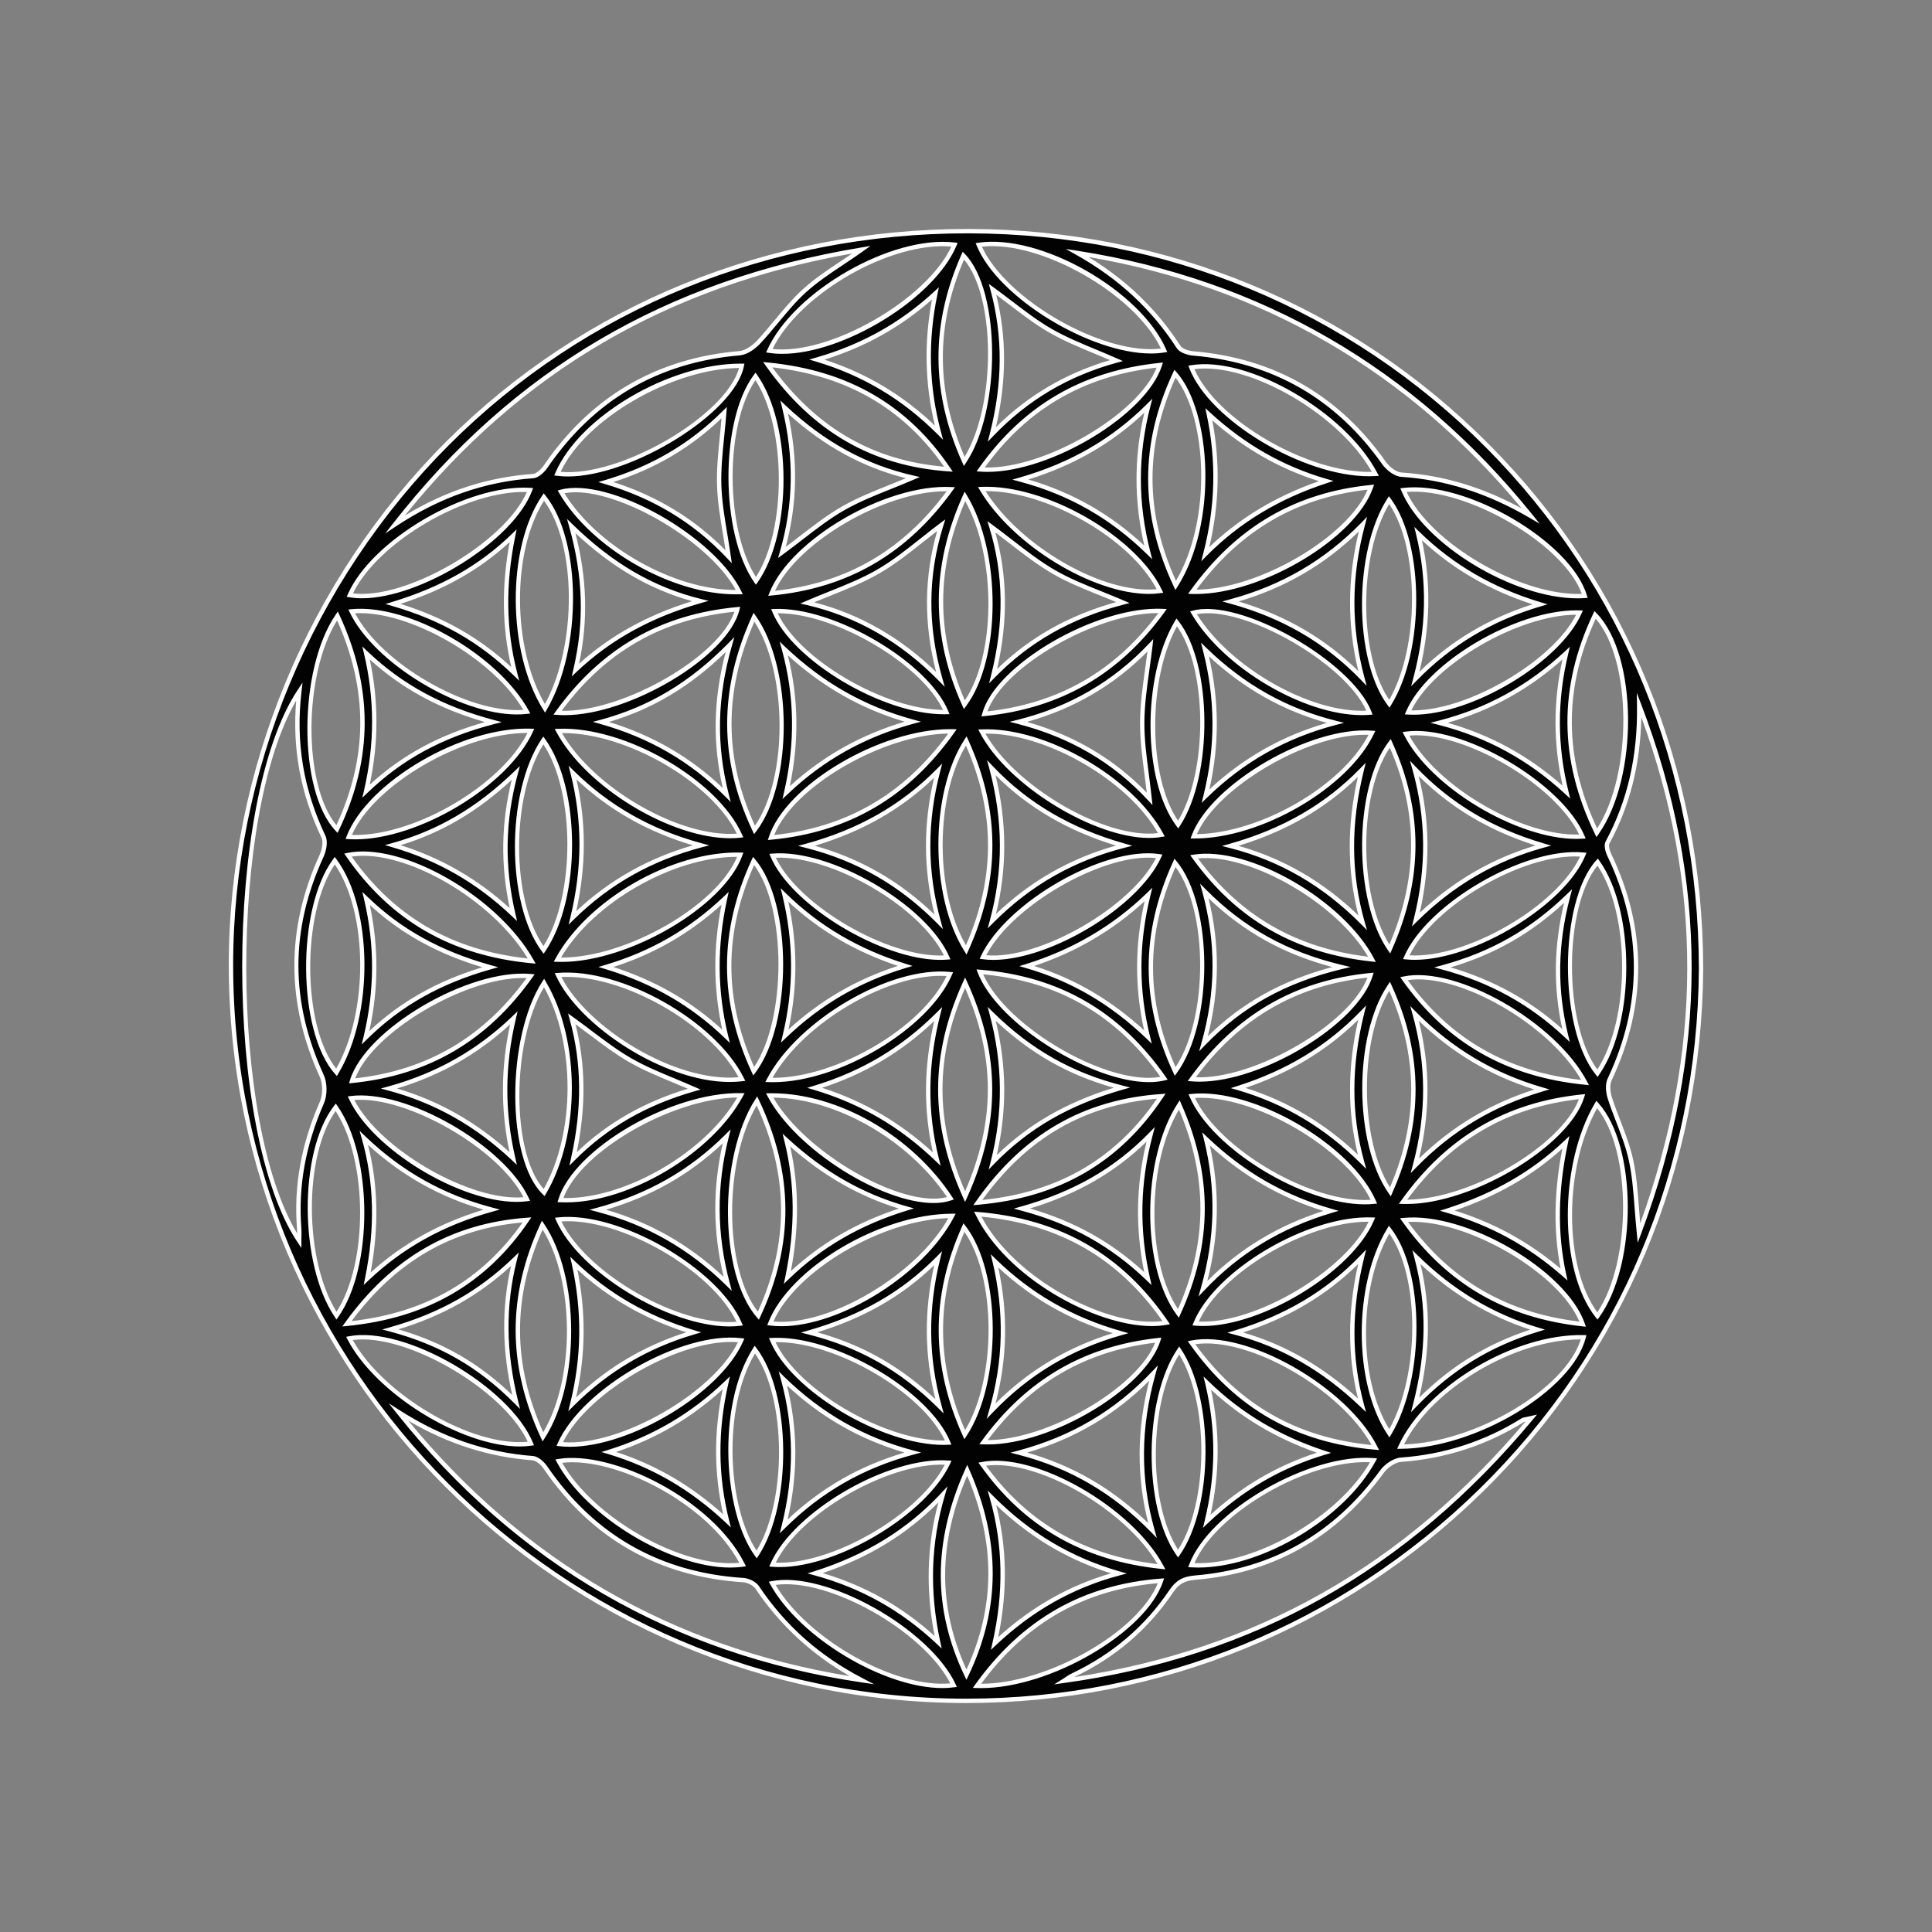 <?xml version="1.0" encoding="utf-8"?>
<!-- Generator: Adobe Illustrator 27.0.0, SVG Export Plug-In . SVG Version: 6.00 Build 0)  -->
<svg version="1.1" id="Capa_1" xmlns="http://www.w3.org/2000/svg" xmlns:xlink="http://www.w3.org/1999/xlink" x="0px" y="0px"
	 viewBox="0 0 1080 1080" style="enable-background:new 0 0 1080 1080;" xml:space="preserve">
<rect x="0" y="0" width="1080" height="1080" fill="#808080" stroke="none"/>
<style type="text/css">
	.st0{fill:#020203;}
	.st1{fill:#FFFFFF;}
</style>
<g>
	<path class="st0" d="M950.89,541.61c-1.57,232.14-189.8,409.43-411.28,409.17c-226.82-0.27-410.33-184.38-410.5-411.02
		c-0.16-214.46,169.63-411.08,412.87-410.54C768.79,129.72,950.62,311.04,950.89,541.61z M167.25,693.61c0-2.8,0.14-4.88-0.02-6.95
		c-1.89-24.56,2.82-47.81,12.7-70.33c1.85-4.23,1.83-10.74-0.09-14.93c-18.8-41.08-18.9-81.89-0.09-122.94
		c1.44-3.14,2.4-7.9,1.07-10.7c-12.12-25.49-16.91-52.14-13.5-81.26C126.28,448.52,126.38,632.37,167.25,693.61z M220.88,293.1
		c23.48-15.53,48.93-24.93,77.1-26.96c2.5-0.18,5.45-3,7.07-5.36c26.15-38.23,62.09-59.38,108.35-63.31
		c3.74-0.32,7.92-3.29,10.65-6.2c8.75-9.33,16.14-20.07,25.54-28.64c9.09-8.29,20.01-14.57,32.01-23.07
		C373.34,157.52,287.15,208.34,220.88,293.1z M855.94,792.78c-3.13,0.73-4.09,0.72-4.78,1.15c-20.84,13.02-43.44,20.32-68.02,22.07
		c-3.73,0.27-8.3,3.48-10.62,6.68c-25.93,35.66-60.65,55.63-104.56,59.25c-6.06,0.5-9.81,2.52-13.22,7.59
		c-13.91,20.72-32.41,36.29-54.99,47c-1.75,0.83-3.32,2.03-4.97,3.06C700.41,924.94,786.55,876.03,855.94,792.78z M222.84,789.42
		c66.72,83.75,152.76,134.15,258.82,149.81c-23.87-12.43-43.4-29.49-58.4-51.87c-1.45-2.17-5.04-3.9-7.76-4.07
		c-47.1-3.03-83.89-23.89-110.56-62.84c-1.62-2.36-4.6-5.13-7.13-5.33C270.63,813.04,245.93,804.14,222.84,789.42z M855.59,288.37
		C789.97,207.05,705.73,157.6,602.22,141.4c23.17,13.02,42.18,30.23,56.62,52.59c1.37,2.12,5.32,3.35,8.18,3.59
		c45.14,3.81,80.55,24.25,106.65,61.26c2.14,3.04,6.32,6.31,9.74,6.53C809.38,267.03,833.05,275.23,855.59,288.37z M916.3,394.17
		c0.42,27.14-4.74,52.8-17.67,76.79c-0.91,1.7,0,4.94,1,7.02c20.05,41.82,19.93,83.54,0.17,125.46c-1.35,2.85-0.91,7.2,0.11,10.4
		c3.71,11.58,9.21,22.71,11.78,34.5c2.74,12.58,2.94,25.71,4.49,41.02C953.56,589.43,953.65,491.87,916.3,394.17z M650.76,195.82
		c-14.1-32.36-69.63-63.94-103.64-58.94C559.95,168,618.28,201.17,650.76,195.82z M892.63,465.55
		c22.08-31.36,21.3-99.07-0.96-121.85C872.46,384.33,872.66,424.3,892.63,465.55z M533.58,136.79
		c-35.12-4.22-88.9,26.8-103.54,59.27C462.73,201.13,520.35,168.49,533.58,136.79z M782.91,808.68
		c41.7-0.2,95.06-32.35,102.33-61.14C847.17,746.72,798.1,775.78,782.91,808.68z M311.6,264.77c34.11,4.56,97.55-32.56,103.06-60.3
		C375.38,204.16,324.88,233.71,311.6,264.77z M546.55,678.71c18.79,38.27,75.8,66.09,105.38,60.67
		C626.7,702.4,592.08,682.51,546.55,678.71z M892.97,735.65c21.11-29.21,20.62-95.11-0.39-118.25
		C872.51,651.44,872.49,709.92,892.97,735.65z M768.83,264.91c-17.66-33.79-71.77-64.79-102.85-59.54
		C677.57,235.33,731.97,267.06,768.83,264.91z M187.14,481.11c-20.19,27.45-19.64,95.09,0.96,118.33
		C207.8,566.81,207.32,508.36,187.14,481.11z M893.08,481.88c-20.52,23.02-20.58,92.67-0.1,118.08
		C912.92,571.25,912.97,509.56,893.08,481.88z M885.89,333.11c-8.76-29.25-67.08-63.28-101.35-59.14
		C797.19,304.36,850.73,335.6,885.89,333.11z M415.13,874.6c-17.42-34.86-72.31-62.84-102.79-57.83
		C329.74,849.33,382.77,879.16,415.13,874.6z M311.96,545.05c14.02,30.43,67.02,62.48,102.79,58.15
		C398.97,571.52,347.16,542.21,311.96,545.05z M423.13,615.39c-20.66,32.46-19.94,96.03,0.8,120.12
		C442.61,695.58,442.58,656.3,423.13,615.39z M547.69,543.27c11.87,31.07,73.73,66.76,103.04,59.5
		C625.6,566.71,591.72,546.89,547.69,543.27z M296.77,806.95c-12.76-30.71-71.24-64.6-101.44-58.77
		C212.32,780.8,265.15,811.41,296.77,806.95z M532.22,679.69c-39.26,0.03-89.87,30.16-101.62,60.07
		C462.68,743.87,514.6,713.47,532.22,679.69z M768.02,671.77c-13.45-30.82-68.14-62.54-101.85-59.06
		C679.46,643.36,734.43,675.23,768.02,671.77z M296.78,408.55c-37.68-1.23-90.37,29.71-101.86,59.32
		C230.17,470.07,282.52,439.83,296.78,408.55z M304.66,396c19.83-34.05,19.25-93.35-0.62-118.18
		C284.52,306.39,284.62,363.84,304.66,396z M188.64,344.3c-20.89,30.55-20.84,97.28-0.26,119.17
		C207.2,424,207.41,384.92,188.64,344.3z M767.85,816.3c-35.39-2.88-90.76,29.25-101.91,58.64
		C700.87,877.1,750.1,849.05,767.85,816.3z M657.22,327.27c22.43-35.41,18.51-97-0.4-118.38
		C638.47,248.2,638.33,287.01,657.22,327.27z M413.52,739.93c-12.89-30.08-68.19-61.78-101.51-58.19
		C325.44,712.21,380.66,743.86,413.52,739.93z M311.57,536.45c37.82,1.39,91.92-29.92,102.26-58.67
		C376.86,476.75,329.43,503.7,311.57,536.45z M195.54,332.67c30.71,5.33,89.56-28.99,100.74-58.76
		C261.61,271.74,208.82,302.54,195.54,332.67z M421.48,345c-18.32,40.35-18.48,79.3,0.31,118.96
		C442.07,437.38,442,373.98,421.48,345z M414.32,749.26c-32.61-3.96-88.02,27.7-101.43,57.96
		C345.84,811.04,401.18,779.42,414.32,749.26z M429.8,603.7c36.87,1.25,88-28.91,101.18-59.17
		C498.13,541.27,447.01,570.86,429.8,603.7z M303.74,413.87c-19.66,29.35-19.61,90.7,0.1,117.17
		C323.34,502.2,323.29,441.26,303.74,413.87z M297.25,537.25c-19.61-35.03-72.75-65.36-102.75-59.26
		C219.25,513.81,252.9,533.04,297.25,537.25z M312.1,408.63c17.69,32.86,68.9,62.03,101.62,58.45
		C400.16,436.72,349.07,407.1,312.1,408.63z M304.13,549.48c-20.15,31.29-19.92,97.76,0.05,117.19
		C323.17,634.49,323.36,582.01,304.13,549.48z M533.09,942.03c-14.43-30.71-71.48-62.74-101.45-56.96
		C449.33,917.08,501.27,946.23,533.09,942.03z M188.11,735.48c19.26-27.39,19.02-88.63-0.45-116.51
		C168.22,644.06,168.45,706.25,188.11,735.48z M546.13,942.4c38.87,1.32,93.24-30.13,102.89-58.76
		C605.82,886.99,572.19,906.11,546.13,942.4z M768.85,809.17c-16.82-33.27-72.78-64.74-102.79-58.61
		C691.03,785.87,724.38,805.4,768.85,809.17z M414.19,612.28c-38.39-0.56-92.51,31.12-100.91,58.57
		C348.18,672.61,396.71,644.72,414.19,612.28z M421.34,598.85c20.28-27.11,20.24-93.41-0.07-117.59
		C403.15,520.67,403.09,559.37,421.34,598.85z M649.17,612.77c-43.14,3.02-76.59,22.34-102.57,59.47
		C592.08,668.29,625.34,648.58,649.17,612.77z M303.49,803.24c19.7-30.56,19.4-89.19-0.36-118.4
		C284.79,724.51,284.87,763.09,303.49,803.24z M430.22,612.36c17.8,33.28,76.14,66.1,101.1,57.51
		C509.08,635.92,467.1,611.85,430.22,612.36z M548.83,408.94c16.71,31.97,71.09,62.91,100.37,57.7
		C632.58,435.47,584.16,407.41,548.83,408.94z M656.94,598.97c20.04-27.51,20.24-91.93-0.1-116.66
		C639.04,521.33,638.72,559.76,656.94,598.97z M766.94,409.67c-33.71-2.58-89.22,29.64-99.67,57.84
		C704.2,467.79,752.64,439.67,766.94,409.67z M532.46,408.84c-38.71-0.74-92.1,30.87-101.49,59.35
		C473.66,464.14,506.91,444.91,532.46,408.84z M569.67,812.03c29,7.46,53.47,21.96,74.56,43.46c-8.32-29.51-7.63-58.6,0.58-87.86
		C623.85,789.72,599,804.15,569.67,812.03z M886.09,605.16c-17.35-33.08-72.23-64.25-101.29-58.1
		C809.46,582.06,842.67,600.85,886.09,605.16z M311.64,398.42c35.65,2.6,94.04-31.28,100.55-57.84
		C370.15,344.46,337.12,363.1,311.64,398.42z M786.1,535.09c32.24,3.29,87.01-28.44,98.99-57.35
		C852.61,474.63,799,505.69,786.1,535.09z M413.29,330.99c-15.14-30.73-73.25-63.12-99.69-56.05
		C331.79,306.11,377.47,332.03,413.29,330.99z M766.92,681.77c-35.1-1.26-86.92,29.26-98.6,58.08
		C700.59,742.73,754.52,710.96,766.92,681.77z M548.19,262.43c34.84,2.51,91.3-30.61,100.17-58.36
		C606.16,208.44,573.08,227.23,548.19,262.43z M884.6,467.62c-12.53-29.31-68.12-61.66-98.68-57.43
		C801.08,440.38,851.59,469.78,884.6,467.62z M884.74,740.22c-10.2-29.18-65.88-61.41-99.91-58.2
		C809.47,716.7,842.12,735.63,884.74,740.22z M648.04,478.67c-29.85-4.59-84.73,26.77-98.58,56.33
		C579.94,539.12,634.78,507.79,648.04,478.67z M422.56,324.74c18.92-26.82,18.79-87.22-0.23-114.37
		C403.55,235.6,403.68,297.39,422.56,324.74z M526.13,293.57c-11.96,8.97-22.76,18.7-35.07,25.83
		c-12.33,7.15-26.16,11.71-39.81,17.61c28.87,6.67,53.45,21.29,74.39,42.66C517.4,350.69,517.17,322.29,526.13,293.57z
		 M554.5,514.85c20.74-20.79,45.07-34.74,73.81-42.13c-28.55-8.06-53.5-21.82-74.12-43.48C561.91,458.01,562.27,486.09,554.5,514.85
		z M548.79,273.38c19.66,32.97,69.32,61.11,99.65,57C634.37,300.79,584.29,271.87,548.79,273.38z M761.88,293.07
		c-20.84,21.36-45.39,35.42-73.98,43.16c28.55,7.8,53.08,21.6,73.68,42.93C753.85,350.24,754.15,321.88,761.88,293.07z
		 M296.65,545.66c-34.27-3.03-91.44,30.71-99.84,58.55C238.92,599.99,271.65,580.87,296.65,545.66z M421.96,754.42
		c-19.57,30.89-17.09,89.66,1.03,114.57C441.66,840.59,441.11,779.57,421.96,754.42z M539.48,668.94
		c18.56-40.91,18.61-78.96,0.01-119.59C521.02,589.91,521.06,627.95,539.48,668.94z M666.21,603.27
		c34.38,2.95,91.54-30.54,99.98-58.16C724.17,549.21,691.52,568.38,666.21,603.27z M540.13,531.01c18.05-39.77,17.77-77.78,0-116.85
		C521.04,443.69,520.92,500.52,540.13,531.01z M294.5,670.29c-13.44-28.99-67.99-60.3-98.29-56.4
		C210.11,643.37,263.96,674.28,294.5,670.29z M530.2,262.29c-23.69-35.11-56.59-54.11-101.06-58.44
		C455,240.26,487.9,259.34,530.2,262.29z M659.25,617.66c-20.28,31.53-19.65,90.5-0.53,116.57
		C676.51,695.5,676.85,657.37,659.25,617.66z M531.54,273.46c-35.8-1.76-88.63,29.1-100.22,58.2
		C473.54,327.64,506.24,308.57,531.54,273.46z M642.67,446.55c-1.56-14.86-4.24-28.82-4.15-42.76c0.09-14.19,2.89-28.36,4.57-43.05
		c-20.22,21.42-44.84,35.57-73.73,42.78C598.08,410.95,622.53,424.89,642.67,446.55z M776.65,393.45
		c18.63-30.2,18.55-88.47-0.16-113.91C757.83,308.62,757.92,368.26,776.65,393.45z M431.67,749.12
		c11.93,28.57,64.11,58.96,98.37,57.3C518.3,778.09,465.67,747.44,431.67,749.12z M431.82,874.62c32.3,2.67,84.59-27.67,98.24-56.99
		C496.86,815.36,444.51,845.74,431.82,874.62z M765.56,398.37c-10.85-28.07-72.35-62.97-98.42-55.84
		C685.57,373.83,733.38,400.96,765.56,398.37z M776.66,801.25c18.64-31.15,18.57-89.86-0.12-113.9
		C758.35,717.36,757.24,772.07,776.66,801.25z M784.29,671.8c36.72,1.23,91.6-31.33,100.13-58.8
		C842.2,617.35,809.4,636.66,784.29,671.8z M761.69,515.74c-8.12-28.48-7.57-56.68-0.48-85.28c-20.69,21.24-45.4,34.5-73.43,42.4
		C716.73,480.26,740.86,494.76,761.69,515.74z M539.41,277.46c-17.8,39.54-17.86,77.51-0.32,116.5
		C558.49,367.94,558.78,309.5,539.41,277.46z M539.29,802.02c19.01-28.69,20-89.12-0.42-115.82
		C521.63,724.7,521.57,762.68,539.29,802.02z M666.46,330.8c36.66,1.19,90.03-30.38,99.88-58.49
		C724.33,276.49,691.83,295.6,666.46,330.8z M554.2,294.48c8.51,27.73,8.04,55.37,0.98,83.44c20.41-20.95,44.86-33.93,72.53-41.11
		c-13.37-5.78-26.6-10.16-38.43-16.98C577.18,312.85,566.46,303.49,554.2,294.48z M649.29,875.82
		c-17.62-32.72-71.03-63-100.25-57.35C573.58,852.84,606.49,871.36,649.29,875.82z M658.55,868.51
		c18.52-26.55,18.85-86.33,0.63-113.64C640.49,782.57,640.16,842.11,658.55,868.51z M672.79,583.39
		c20.73-21.41,45.46-35.21,76.94-42.8c-31.36-7.51-55.68-21.52-76.48-42.45C681.16,526.76,680.85,554.85,672.79,583.39z
		 M450.9,472.81c28.75,7.31,53.02,21.42,73.81,42.42c-7.75-28.21-7.73-55.99-0.32-84.34C503.7,451.83,479.03,465.12,450.9,472.81z
		 M294.58,681.92c-41.9,3.08-74.63,22.02-100.67,58.09C238.28,735.65,270.95,716.72,294.58,681.92z M529.51,535.21
		c-12.52-28.67-65.39-59.44-97.64-56.83C443.74,506.55,497.59,537.89,529.51,535.21z M539.03,257.97
		c19.51-29.3,19.1-94.93-0.5-115.1C521.55,181.2,521.52,218.89,539.03,257.97z M649.91,341.55c-36.17-1.66-92.42,31.09-99.64,57.53
		C591.77,394.86,624.57,376.47,649.91,341.55z M658.59,460.99c18.6-28.38,17.88-89.4-0.8-113.11
		C639.67,378.49,640.08,436.06,658.59,460.99z M196.58,341.75c14.35,29.88,66.58,59.88,97.93,56.11
		C277.72,367.19,227.96,338.68,196.58,341.75z M776.89,530.52c17.34-39.01,17.66-76.58,0.28-115.03
		C757.9,441.28,757.66,502.55,776.89,530.52z M791.5,514c20.26-19.96,43.62-33.74,71.19-41.35c-27.8-8.15-51.86-21.94-72.01-43.02
		C798.61,457.77,798.61,485.54,791.5,514z M861.85,609.02c-27.53-8.02-50.97-22.07-71.09-42.43c8,28.53,7.83,56.67,0.18,85.05
		C811.02,631.1,834.35,617.22,861.85,609.02z M554.12,788.69c20.21-21.14,44.11-35.43,72.24-43.44
		c-26.97-7.65-50.3-20.87-70.38-40.35C562.72,733.26,562.18,760.83,554.12,788.69z M777.22,666.29
		c17.19-38.69,17.25-76.38-0.42-114.96C758.01,579.19,758.23,638.92,777.22,666.29z M766.94,536.28
		c-16.82-31.97-69.36-62.1-99.45-57.34C691.97,512.98,724.43,531.74,766.94,536.28z M438.13,853.19
		c20.48-20.21,44.26-33.77,72.06-41.21c-28.03-7.41-51.91-21.26-72.53-41.34C445.32,798.42,445.05,825.6,438.13,853.19z
		 M746.45,404.08c-28.22-7.06-52.05-20.77-72.86-40.96c7.05,27.3,7.15,54.32,0.35,81.84C694.71,424.77,718.69,411.34,746.45,404.08z
		 M406.21,635.26c-20.35,20.24-44.28,33.5-71.94,41.01c28.02,7.36,51.87,21.11,72.5,41.35C399.39,690.07,399.23,662.9,406.21,635.26
		z M527.04,835.51c-19.87,21.29-43.75,35.19-71.33,43.96c26.4,7.22,49,20.02,68.7,38.52C518.35,889.84,518.99,862.72,527.04,835.51z
		 M437.11,308.83c12.12-8.87,22.55-17.99,34.35-24.73c11.84-6.76,25.03-11.15,38.82-17.09c-28.22-6.39-51.44-20.11-71.9-39.4
		C445.09,254.96,445.05,281.52,437.11,308.83z M641.88,226.88c-20.23,20.18-44.19,33.34-71.42,41.21
		c27.66,7.36,51.13,20.88,71.38,40.65C634.77,281.18,634.78,254.29,641.88,226.88z M320.09,431.96c6.91,27.2,6.51,53.93-0.05,81.09
		c20.39-20.04,44.25-33.18,71.76-40.5C364.22,465.06,340.45,451.94,320.09,431.96z M554.99,649.67
		c19.46-20.02,42.71-33.24,72.13-41.68c-29.99-7.6-52.8-21.63-72.7-41.16C561.8,594.58,562.11,621.79,554.99,649.67z M672.48,720.33
		c19.98-21.11,43.78-35.14,71.48-43.44c-26.95-7.68-49.77-21.14-69.75-40.15C681.23,665.05,680.39,692.57,672.48,720.33z
		 M525.17,786.08c-7.64-27.62-7.66-54.79-0.78-82.67c-19.65,19.9-42.93,33.08-71.99,41.43
		C482.32,752.42,505.25,766.38,525.17,786.08z M549.79,806.18c35.22,1.45,89.35-30.36,97.7-57.03
		C606.42,753.62,574.45,772.31,549.79,806.18z M690.56,744.93c27.44,7.22,50.48,21.23,70.75,40.55c-7.55-27.88-6.76-55.19,0.1-82.82
		C741.5,723.4,717.76,736.76,690.56,744.93z M692.2,608.2c26.66,7.78,49.41,21.54,69.15,41.15c-7.72-27.92-6.81-55.44,0.08-83.21
		C741.88,586.32,718.88,599.68,692.2,608.2z M540.26,936.19c17.81-37.26,18.03-74.4,0.41-114.32
		C522.72,861.85,522.52,899.02,540.26,936.19z M510.18,403.43c-27.6-7.46-51.18-21.09-72.01-40.86c7.43,26.87,7.5,53.49,1.33,80.44
		C459.96,423.56,483.31,410.77,510.18,403.43z M528.99,398.04c-11.14-27.15-63.26-57.74-96.11-56.41
		C444.07,368.89,495.25,398.93,528.99,398.04z M625.36,879.54c-27.53-7.94-50.74-22.05-70.81-42.2c7.68,27.08,7.64,53.91,1.45,81.32
		C576.04,899.81,598.74,886.64,625.36,879.54z M336.01,403.55c26.91,7.61,50.3,20.85,70.2,40.76c-6.98-27.35-6.69-54.2,1.83-83.91
		C386.46,382.34,363.44,396.18,336.01,403.55z M787.1,398.24c31.95,1.92,83.6-28.14,95.88-55.8
		C849.29,341.42,798.78,370.82,787.1,398.24z M792.78,298.36c6.68,27.44,5.58,54.16-1.58,81.1c19.69-20.14,42.75-33.7,69.62-41.65
		C834.84,329.98,812.23,317.26,792.78,298.36z M203.41,636.13c7.46,26.17,7.23,52.2,1.85,78.65c20.11-19.02,43.3-31.28,69.53-38.6
		C247.25,668.96,223.83,655.68,203.41,636.13z M523.63,647.9c-6.89-27.32-6.06-53.91,0.79-80.97
		c-19.62,19.6-42.52,33.17-68.98,41.18C481.8,615.95,504.15,629.22,523.63,647.9z M624.08,201.55
		c-12.98-5.75-25.45-10.15-36.73-16.61c-11.03-6.32-20.84-14.75-32.5-23.21c7.57,27.86,6.45,54.33-0.36,81.02
		C573.9,222.56,596.8,209.04,624.08,201.55z M875.45,365.16c-20.42,18.89-43.79,31.92-70.92,38.86
		c27.11,6.98,50.56,19.85,71.08,38.76C869.14,416.66,869.19,391.26,875.45,365.16z M643.18,634.21
		c-19.39,19.85-42.49,33.08-71.89,41.38c28.69,7.63,51,20.57,70.35,39.1C635.46,687.48,635.98,661.16,643.18,634.21z M321.69,374.52
		c20.04-18.93,43.45-31,69.73-38.54c-27.34-6.77-50.21-20.61-72.06-41.85C327.35,322.63,327.83,348.23,321.69,374.52z
		 M286.85,647.54c-6.13-26.3-5.9-52.15,0.35-78.47c-20.02,19.17-43.08,32.07-69.72,39.42C244.05,615.61,266.8,628.75,286.85,647.54z
		 M404.85,230.66c-19.14,19.04-41.02,31.37-66.11,38.82c26.78,7.97,49.53,21.52,68.6,41.74c-1.98-14.06-4.91-26.92-5.31-39.86
		C401.62,258.36,403.73,245.28,404.85,230.66z M859.47,743.28c-26.15-7.9-48.31-21.55-67.65-40.46c7.16,26.88,6.82,53.25-0.74,82.46
		C811.75,763.91,833.93,751.07,859.47,743.28z M387.74,744.79c-25.46-7.73-47.75-20.18-66.96-38.61
		c5.93,26.68,5.63,52.57-0.89,78.76C339.24,765.73,361.62,752.49,387.74,744.79z M641.97,500.07
		c-19.32,18.78-41.97,31.89-67.93,39.97c26.2,7.58,48.27,21.02,67.66,39.62C635.11,553.06,635.29,527.07,641.97,500.07z
		 M204.67,365.08c6.09,25.71,5.98,51.23-0.01,77.13c19.67-18.92,42.52-31.15,71.05-38.57C247.39,396.12,224.54,383.97,204.67,365.08
		z M319.64,569.53c7.4,26.61,6.57,52.33,0.76,78.23c19.27-19.34,41.96-31.65,67.66-38.93c-12.45-5.52-24.62-9.82-35.65-16.13
		C341.4,586.4,331.55,578.08,319.64,569.53z M438.68,579.11c19.5-18.63,41.63-31.44,67.29-39.16c-25.7-7.99-48.13-20.81-67.41-39.61
		C444.97,526.84,444.99,552.82,438.68,579.11z M274,540.7c-27.73-7.76-50.15-19.93-69.32-38.41c6.18,26.27,5.94,51.84-0.31,77.73
		C223.63,561.1,246.07,548.61,274,540.7z M522.89,164.06c-19.39,17.87-41.28,29.77-66.18,36.95c26.36,7.88,48.77,21.41,68.14,40.73
		C517.91,215.76,517.47,190.13,522.89,164.06z M287.81,703.96c-19.21,18.54-41.52,31.29-69.55,39.19
		c27.76,7.44,49.72,19.93,70.24,40.53C281.47,755.19,281.29,729.82,287.81,703.96z M506.62,675.56
		c-25.56-7.21-47.46-20.24-66.99-38.17c6.44,25.78,5.91,51.01,0.53,76.68C459.23,695.62,481.34,683.32,506.62,675.56z
		 M286.95,511.23c-5.97-25.74-6.21-51.07,1.35-79.09c-20.9,20.16-42.91,33.16-68.64,40.31
		C245.47,479.97,267.57,492.82,286.95,511.23z M673.81,309.68c19.23-19.33,41.73-32.33,67.5-40.76
		c-24.96-7.24-46.46-19.79-65.55-37.29C681.34,258.06,680.53,283.7,673.81,309.68z M875.39,578.8c-6.12-25.33-6.08-50.22,1.15-77.87
		c-21.33,20.62-44.15,32.79-70.15,39.84C832.65,547.84,855.53,560.16,875.39,578.8z M405.85,579.24
		c-6.29-25.82-6.18-51.25-0.52-77.07c-19.26,18.26-41.21,30.87-66.56,38.37C364.29,548.27,386.63,560.68,405.85,579.24z
		 M340.38,811.68c25.26,7.61,46.89,20.51,65.99,38.45c-6.51-25.91-6.27-51.29-0.41-77.02C386.98,791.23,365.4,803.88,340.38,811.68z
		 M287.99,376.65c-6.71-25.78-6.48-51.11-1.17-77.12c-18.48,17.86-40.14,29.88-67.09,38.08
		C247.67,345.73,269.25,358.43,287.99,376.65z M740.06,812.11c-24.72-8.16-46.44-20.75-65.14-38.89c6.17,25.99,5.98,51.4-0.32,77.13
		C693.55,832.4,714.98,819.66,740.06,812.11z M874.27,712.43c-5.37-24.77-4.2-49.18,1.04-73.82
		c-19.18,18.21-41.32,30.16-66.23,38.15C833.67,683.81,854.99,695.52,874.27,712.43z"/>
	<path class="st1" d="M540.1,952c-0.16,0-0.33,0-0.49,0c-226.85-0.27-411.54-185.19-411.71-412.24
		c-0.08-108.93,44.24-215.72,121.61-292.98C326.24,170.16,429.73,128,541.01,128c0.33,0,0.64,0,0.97,0
		c110.25,0.24,213.33,42.96,290.26,120.28C909.41,325.83,951.97,430,952.1,541.61v0.01c-0.75,111.49-44.62,215.4-123.54,292.59
		C750.92,910.18,648.48,952,540.1,952z M541.01,130.43c-110.63,0-213.51,41.91-289.78,118.07
		c-76.92,76.81-120.98,182.96-120.9,291.26c0.17,225.71,183.77,409.54,409.29,409.81c0.16,0,0.33,0,0.49,0
		c107.75,0,209.57-41.57,286.77-117.09c78.44-76.73,122.05-180.05,122.81-290.87C949.54,430.65,907.23,327.09,830.52,250
		c-76.47-76.86-178.95-119.32-288.55-119.56C541.66,130.43,541.33,130.43,541.01,130.43z M548.46,943.66c-0.8,0-1.59-0.01-2.37-0.04
		l-2.27-0.08l1.32-1.84c26.2-36.5,60.15-55.89,103.78-59.26l1.83-0.14l-0.59,1.74C640.54,912.61,587.12,943.66,548.46,943.66z
		 M548.49,941.23c0.01,0,0.01,0,0.02,0c37.01,0,87.81-28.93,98.72-56.22C606.01,888.67,573.67,907.08,548.49,941.23z M526.78,943.64
		c-32.3,0-79.55-27.84-96.2-57.98l-0.81-1.47l1.64-0.32c30.44-5.88,88.12,26.44,102.78,57.63l0.71,1.5l-1.65,0.22
		C531.18,943.51,529.01,943.64,526.78,943.64z M433.56,885.98c17.86,30.37,66.73,57.94,97.67,55.03
		C516.11,911.63,463.14,881.8,433.56,885.98z M589.29,941.57l4.84-3.02c0.51-0.32,1.02-0.66,1.52-1c1.13-0.75,2.29-1.53,3.57-2.13
		c22.61-10.72,40.95-26.39,54.5-46.58c3.56-5.3,7.52-7.58,14.12-8.13c43.03-3.55,77.91-23.32,103.68-58.75
		c2.36-3.25,7.21-6.87,11.52-7.17c24.3-1.74,46.99-9.1,67.47-21.9c0.61-0.38,1.23-0.5,2.36-0.71c0.67-0.13,1.55-0.3,2.78-0.59
		l3.53-0.82l-2.32,2.79c-70.32,84.39-156,132.55-261.93,147.23L589.29,941.57z M852.75,794.68c-0.48,0.09-0.79,0.17-0.95,0.27
		c-20.81,13.01-43.89,20.49-68.58,22.26c-3.45,0.25-7.66,3.33-9.73,6.18c-26.2,36.04-61.68,56.14-105.44,59.75
		c-5.84,0.48-9.18,2.39-12.31,7.06c-13.76,20.5-32.37,36.43-55.3,47.33C701.94,922.16,784.56,875.38,852.75,794.68z M488.63,941.49
		l-7.14-1.05c-105.2-15.53-192.54-66.08-259.6-150.26l-4.54-5.7l6.14,3.92c23.76,15.15,48.11,23.5,74.43,25.52
		c3.36,0.25,6.63,3.8,8.04,5.85c26.26,38.36,63.14,59.32,109.63,62.31c2.87,0.18,6.91,1.96,8.69,4.61
		c14.74,22,33.7,38.84,57.94,51.47L488.63,941.49z M228.23,794.15c64.58,78.59,147.53,126.6,246.76,142.82
		c-21.5-12.33-39.21-28.77-52.72-48.93c-1.16-1.72-4.34-3.38-6.82-3.54c-47.27-3.04-84.78-24.36-111.48-63.36
		c-1.52-2.21-4.21-4.65-6.22-4.8C273.24,814.46,250.43,807.19,228.23,794.15z M540.26,939.01l-1.1-2.29
		c-17.81-37.33-17.68-75.06,0.4-115.34l1.12-2.49l1.1,2.5c17.68,40.04,17.53,77.76-0.43,115.33L540.26,939.01z M540.66,824.91
		c-16.29,37.79-16.42,73.31-0.4,108.41C556.43,898,556.57,862.48,540.66,824.91z M553.93,922.27l0.87-3.87
		c6.4-28.35,5.94-54.76-1.43-80.72l-1.28-4.52l3.31,3.33c20.31,20.4,43.3,34.1,70.29,41.89l4.2,1.21l-4.23,1.13
		c-25.89,6.91-48.41,19.61-68.84,38.83L553.93,922.27z M556.88,841.33c6.06,23.82,6.42,48.06,1.12,73.84
		c18.9-17.08,39.59-28.79,63.02-35.67C596.73,871.86,575.67,859.32,556.88,841.33z M526.42,921.54l-2.84-2.67
		c-19.79-18.59-42.1-31.1-68.19-38.23l-3.97-1.09l3.92-1.24c28.77-9.14,51.93-23.41,70.81-43.63l3.52-3.77l-1.47,4.94
		c-7.89,26.63-8.74,53.42-2.6,81.87L526.42,921.54z M459.86,879.38c23.65,7.04,44.2,18.57,62.6,35.16
		c-5.05-25.84-4.36-50.36,2.1-74.71C506.89,857.66,485.64,870.64,459.86,879.38z M651.45,877.26l-2.29-0.24
		c-43.48-4.52-76.55-23.44-101.11-57.86l-1.1-1.54l1.86-0.36c29.74-5.77,83.86,25.12,101.55,57.97L651.45,877.26z M551.18,819.34
		c23.56,32.2,54.97,50.21,95.9,55.01C629.11,843.7,579.86,815.45,551.18,819.34z M408.22,876.28c-33.02,0-80.51-28.17-96.95-58.94
		l-0.8-1.5l1.68-0.28c30.2-4.93,86.1,22.52,104.07,58.49l0.76,1.51l-1.67,0.23C413.03,876.12,410.67,876.28,408.22,876.28z
		 M314.26,817.72c17.75,31.14,67.25,59.06,98.99,55.88C395.25,839.89,343.57,814.24,314.26,817.72z M669.9,876.27
		c-1.36,0-2.71-0.04-4.04-0.12l-1.65-0.1l0.59-1.54c11.43-30.12,67.37-62.29,103.14-59.42l1.86,0.15l-0.89,1.64
		C751.57,848.89,705.38,876.27,669.9,876.27z M667.71,873.81c33.75,1.13,80.36-25.68,98.14-56.41
		C731.52,815.79,679.91,845.46,667.71,873.81z M435.86,876c-1.41,0-2.79-0.05-4.14-0.16l-1.7-0.14l0.68-1.56
		c12.86-29.27,65.86-60.1,99.44-57.71l1.76,0.12l-0.75,1.6C517.93,846.58,468.69,876,435.86,876z M433.67,873.52
		c31.3,1.38,80.15-26.87,94.49-54.77C495.96,817.74,447.12,846,433.67,873.52z M423.03,871.12L422,869.7
		c-17.55-24.14-21.57-83.57-1.07-115.94l0.93-1.48l1.06,1.39c19.39,25.46,19.97,87.25,1.08,115.98L423.03,871.12z M422.04,756.6
		c-18.57,31.28-15.08,86.17,0.89,110.19C440.05,838.68,439.58,781.78,422.04,756.6z M658.55,870.63l-1-1.43
		c-18.64-26.76-18.31-86.95,0.62-115.01l1.01-1.5l1,1.5c18.55,27.79,18.21,87.98-0.64,115.01L658.55,870.63z M659.17,757.11
		c-17.15,27.49-17.46,82.93-0.62,109.21C675.63,839.8,675.94,784.36,659.17,757.11z M646.68,859.73l-3.33-3.39
		c-21.28-21.69-45.48-35.8-73.99-43.13l-4.48-1.15l4.47-1.2c29.6-7.94,53.99-22.36,74.57-44.06l3.38-3.56l-1.33,4.73
		c-8.44,30.11-8.63,58.63-0.57,87.2L646.68,859.73z M574.23,812.01c25.71,7.33,47.92,20.27,67.65,39.44
		c-6.61-26.13-6.43-52.27,0.54-79.64C623.23,790.98,600.85,804.17,574.23,812.01z M435.9,857.11l1.06-4.21
		c7.09-28.28,6.94-55.08-0.46-81.94l-1.19-4.32l3.21,3.13c20.87,20.32,44.41,33.75,71.99,41.04l4.41,1.17l-4.41,1.18
		c-27.78,7.44-51.18,20.82-71.52,40.91L435.9,857.11z M439.92,774.47c6.11,24.6,6.23,49.2,0.36,74.97
		c18.9-17.8,40.36-30.09,65.4-37.45C480.82,804.75,459.24,792.44,439.92,774.47z M672.45,854.07l0.98-4.01
		c6.31-25.82,6.42-50.86,0.31-76.56l-0.96-4.05l2.99,2.9c18.14,17.6,39.3,30.23,64.67,38.61l3.66,1.21l-3.69,1.11
		c-24.56,7.39-45.81,19.81-64.97,37.96L672.45,854.07z M676.99,776.85c5.01,23.43,4.91,46.38-0.3,69.91
		c17.73-16.09,37.24-27.48,59.45-34.69C713.3,804.05,693.88,792.49,676.99,776.85z M408.56,853.84l-3.02-2.84
		c-19.46-18.27-40.89-30.75-65.51-38.17l-3.8-1.14l3.79-1.18c24.97-7.77,46.27-20.3,65.11-38.29l2.92-2.79l-0.9,3.94
		c-6.02,26.42-5.89,51.43,0.4,76.45L408.56,853.84z M344.39,811.66c22.24,7.24,41.9,18.69,59.88,34.88
		c-5.18-22.9-5.29-45.84-0.31-69.89C386.48,792.63,366.93,804.12,344.39,811.66z M770.91,810.57l-2.17-0.18
		c-44.28-3.76-78.2-23.1-103.68-59.12l-1.08-1.52l1.83-0.37c30.78-6.26,87.22,25.82,104.12,59.25L770.91,810.57z M668.17,751.43
		c24.48,33.8,56.76,52.25,98.55,56.33C749.42,776.48,697.85,746.98,668.17,751.43z M781.01,809.9l0.8-1.73
		c15.32-33.19,64.64-62.69,103.46-61.85l1.53,0.03l-0.37,1.48c-7.42,29.38-61.59,61.86-103.51,62.06L781.01,809.9z M883.65,748.73
		c-37.05,0-83.14,27.42-98.79,58.7C824.86,806.29,875.16,776.39,883.65,748.73L883.65,748.73z M318.62,808.76
		c-2.02,0-3.97-0.11-5.86-0.32l-1.64-0.19l0.67-1.51c13.7-30.92,69.35-62.72,102.68-58.68l1.62,0.2l-0.65,1.5
		C402.78,778.79,352.49,808.76,318.62,808.76z M314.72,806.18c31.76,2.46,84.02-27.43,97.78-55.88
		C381.02,747.75,328.76,777.59,314.72,806.18z M290.46,808.59c-32.22,0-80.23-29.17-96.2-59.85l-0.75-1.45l1.6-0.31
		c31.06-5.98,89.68,27.93,102.79,59.5l0.6,1.45l-1.55,0.22C294.87,808.44,292.7,808.59,290.46,808.59z M197.21,749.1
		c17.22,30.98,67.01,59.98,97.8,56.84C281.52,776.77,226.82,744.96,197.21,749.1z M527.37,807.7c-34.49,0-85.11-30.06-96.82-58.11
		l-0.67-1.6l1.73-0.09c34.59-1.67,87.61,29.2,99.55,58.05l0.66,1.6l-1.72,0.08C529.2,807.68,528.29,807.7,527.37,807.7z
		 M433.51,750.28c12.64,26.85,60.77,54.99,93.8,54.99c0.3,0,0.59,0,0.89-0.01c-12.56-26.87-60.62-54.99-93.73-54.99
		C434.15,750.27,433.83,750.27,433.51,750.28z M552.16,807.45c-0.81,0-1.62-0.02-2.42-0.05l-2.27-0.09l1.34-1.84
		c24.91-34.2,57.14-53.02,98.55-57.53l1.84-0.2l-0.55,1.77C640.25,776.34,587.93,807.45,552.16,807.45z M645.7,750.58
		c-39,4.7-69.64,22.53-93.54,54.44C585.65,804.97,635.94,775.7,645.7,750.58z M303.32,805.75l-0.93-2
		c-18.73-40.38-18.85-79.45-0.36-119.42l0.9-1.95l1.21,1.78c20.04,29.63,20.23,88.94,0.37,119.74L303.32,805.75z M303.32,687.36
		c-16.94,37.91-16.83,75.02,0.33,113.31C321.49,770.72,321.32,716.25,303.32,687.36z M539.08,804.52l-0.9-2.01
		c-17.79-39.49-17.93-77.71-0.42-116.82l0.83-1.86l1.24,1.62c19.96,26.1,20.2,87.45,0.47,117.23L539.08,804.52z M539.13,688.62
		c-16.05,37.09-15.94,73.39,0.35,110.83C557.14,770.37,556.96,714.36,539.13,688.62z M776.71,803.52l-1.07-1.6
		c-19.17-28.8-19.24-83.7-0.15-115.2l0.91-1.51l1.09,1.39c19,24.42,19.11,83.67,0.21,115.26L776.71,803.52z M776.65,689.55
		c-17.39,30.41-17.39,81.32-0.04,109.36C793.74,768.27,793.75,713.71,776.65,689.55z M551.57,793.11l1.38-4.76
		c7.98-27.59,8.59-54.8,1.85-83.17l-0.96-4.05l2.99,2.9c19.84,19.25,42.7,32.35,69.87,40.06l4.11,1.17l-4.11,1.17
		c-28.18,8.02-51.64,22.12-71.7,43.11L551.57,793.11z M558.05,708.54c5.55,25.84,5.05,50.78-1.52,75.96
		c18.67-18.51,40.19-31.4,65.55-39.24C597.54,737.71,576.52,725.66,558.05,708.54z M527.56,790.15l-3.24-3.2
		c-20.99-20.76-43.94-33.76-72.21-40.93l-4.36-1.11l4.32-1.24c29.4-8.45,52.1-21.52,71.46-41.11l3.1-3.14l-1.06,4.29
		c-6.97,28.19-6.71,55.03,0.77,82.05L527.56,790.15z M456.88,744.77c25.43,7.09,46.6,19.09,66,37.41
		c-6.16-24.69-6.37-49.3-0.64-74.95C504.18,724.61,483.22,736.64,456.88,744.77z M788.75,789.43l1.16-4.46
		c7.58-29.27,7.81-55.27,0.74-81.84l-1.14-4.28l3.16,3.09c19.77,19.35,41.73,32.49,67.15,40.17l3.83,1.16l-3.83,1.17
		c-26.67,8.13-48.24,21.38-67.87,41.68L788.75,789.43z M794.04,706.61c5.79,24.26,5.56,48.21-0.71,74.67
		c18.18-17.93,38.09-30.11,62.11-38C832.48,735.77,812.33,723.73,794.04,706.61z M763.62,789.35l-3.15-3
		c-21.25-20.24-44.21-33.4-70.22-40.25l-4.17-1.1l4.13-1.24c28.4-8.53,51.41-22.25,70.32-41.95l3.15-3.29l-1.1,4.42
		c-7.2,28.99-7.23,55.88-0.11,82.21L763.62,789.35z M694.87,744.86c23.55,6.86,44.63,18.97,64.23,36.89
		c-5.87-24.16-5.82-48.83,0.12-75.15C741.51,724.06,720.39,736.62,694.87,744.86z M317.66,788.86l1.05-4.22
		c6.49-26.07,6.78-51.65,0.88-78.2l-0.87-3.92l2.9,2.78c18.62,17.86,40.36,30.4,66.48,38.32l3.89,1.18l-3.9,1.15
		c-26.03,7.67-48.06,20.7-67.34,39.84L317.66,788.86z M322.77,709.71c4.86,24.19,4.62,47.65-0.74,71.45
		c17.91-16.96,38.13-28.9,61.61-36.39C360.1,737.11,340.12,725.6,322.77,709.71z M290.72,787.63l-3.09-3.1
		c-20.23-20.32-41.72-32.72-69.69-40.21l-4.27-1.14l4.25-1.2c27.7-7.81,49.63-20.17,69.03-38.89l3.06-2.96l-1.04,4.12
		c-6.49,25.77-6.26,50.91,0.69,79.13L290.72,787.63z M222.67,743.12c25.08,7.32,45,18.81,63.68,36.74
		c-5.77-25.54-5.99-48.7-0.67-72.23C267.69,724.18,247.48,735.56,222.67,743.12z M886.52,741.64l-1.91-0.21
		c-43.05-4.64-76.01-23.85-100.77-58.71l-1.22-1.72l2.1-0.2c35.01-3.33,90.77,29.25,101.17,59.01L886.52,741.64z M787.09,683.07
		c23.8,32.63,55.18,50.87,95.81,55.72C871.57,711.5,819.85,681.4,787.09,683.07z M191.35,741.49l1.58-2.19
		c26.23-36.33,59.45-55.49,101.56-58.59l2.51-0.18l-1.41,2.08c-23.82,35.07-57.04,54.24-101.55,58.62L191.35,741.49z M292.13,683.34
		c-39.3,3.54-70.62,21.62-95.61,55.17C238.01,733.81,269.34,715.74,292.13,683.34z M407.71,741.48c-33.7,0-83.94-30.04-96.82-59.24
		l-0.67-1.52l1.65-0.18c33.95-3.65,89.63,28.28,102.76,58.91l0.64,1.49l-1.61,0.19C411.75,741.37,409.76,741.48,407.71,741.48z
		 M313.83,682.8c14.21,29.22,65.74,58.79,97.88,56.09C398,709.99,346.47,680.45,313.83,682.8z M436.85,741.36
		c-2.2,0-4.34-0.13-6.4-0.39l-1.55-0.2l0.57-1.45c12.05-30.68,62.95-60.81,102.75-60.84l2,0l-0.93,1.78
		C516.53,712.41,469.85,741.36,436.85,741.36z M432.35,738.73c31.2,2.87,80.04-26.11,97.82-57.79
		C492.84,681.98,444.74,710.38,432.35,738.73z M643.86,741.28c-31.77,0-81.21-27.04-98.39-62.04l-0.94-1.93l2.13,0.18
		c46.04,3.85,80.81,23.86,106.29,61.2l1.05,1.54l-1.84,0.33C649.57,741.05,646.79,741.28,643.86,741.28z M548.63,680.11
		c18.89,35.63,71.44,62.3,101.2,58.37C625.31,703.38,592.17,684.27,548.63,680.11z M672.62,741.24c-1.51,0-2.98-0.06-4.41-0.19
		l-1.63-0.15l0.62-1.52c11.89-29.32,64.01-60.17,99.77-58.83l1.76,0.06l-0.69,1.62C755.9,710.83,705.85,741.24,672.62,741.24z
		 M670.1,738.75c31.19,1.6,81.76-28.21,94.95-55.8c-0.1,0-0.21,0-0.31,0C730.61,682.94,682.6,711.23,670.1,738.75z M424.23,737.72
		l-1.23-1.42c-21.02-24.43-21.5-89.19-0.9-121.56l1.18-1.85l0.94,1.98c19.5,41.01,19.76,80.64,0.8,121.16L424.23,737.72z
		 M422.99,617.95c-18.57,31.57-18.23,90.95,0.65,115.28C441.14,694.7,440.93,656.94,422.99,617.95z M893.01,737.65l-1-1.25
		c-20.58-25.86-20.82-85.11-0.49-119.62l0.84-1.42l1.11,1.22c21.74,23.94,22,89.98,0.48,119.78L893.01,737.65z M892.78,619.49
		c-18.73,33.39-18.64,88.64,0.14,114.1C912.19,704.98,912.07,642.98,892.78,619.49z M188.09,737.62l-0.99-1.47
		c-19.93-29.64-20.14-92.46-0.4-117.93l1.01-1.3l0.95,1.35c19.8,28.35,20.03,90.05,0.44,117.9L188.09,737.62z M187.61,621.07
		c-17.9,25.19-17.64,83.21,0.51,112.21C205.91,705.91,205.67,648.82,187.61,621.07z M658.96,736.61l-1.22-1.67
		c-19.89-27.12-19.64-86.64,0.49-117.94l1.22-1.89l0.91,2.06c17.67,39.88,17.49,78.33-0.54,117.57L658.96,736.61z M659.06,620.27
		c-18.07,30.39-18.35,84.91-0.57,111.51C675.03,694.58,675.22,658.06,659.06,620.27z M669.95,724.77l1.36-4.77
		c8.02-28.16,8.58-55.29,1.72-82.96l-1-4.05l3.02,2.87c20.33,19.34,42.98,32.38,69.25,39.86l4,1.14l-3.98,1.19
		c-28.32,8.49-51.52,22.59-70.95,43.11L669.95,724.77z M676.31,640.36c5.65,25.25,5.18,50.12-1.43,75.76
		c18.14-18.12,39.45-30.99,64.9-39.2C716,669.56,695.17,657.56,676.31,640.36z M409.09,721.6l-3.18-3.12
		c-20.73-20.35-44.27-33.77-71.95-41.04l-4.4-1.16l4.4-1.19c28.21-7.65,51.57-20.96,71.4-40.7l3.11-3.09l-1.08,4.26
		c-6.97,27.58-6.8,54.32,0.55,81.74L409.09,721.6z M338.78,676.25c24.95,7.22,46.54,19.54,65.76,37.55
		c-6.07-25.04-6.23-49.57-0.49-74.74C385.58,656.53,364.16,668.74,338.78,676.25z M643.72,718.36l-2.92-2.8
		c-19.96-19.12-42.14-31.44-69.82-38.8l-4.28-1.14l4.27-1.21c29.43-8.31,52.1-21.36,71.35-41.06l3.24-3.32l-1.19,4.48
		c-7.16,26.8-7.66,52.93-1.53,79.89L643.72,718.36z M575.73,675.56c24.9,7.2,45.39,18.61,63.91,35.58
		c-5.04-24.58-4.62-48.52,1.29-72.96C622.97,655.57,602.06,667.55,575.73,675.56z M203.3,718.3l0.76-3.77
		c5.73-28.14,5.13-53.67-1.82-78.07l-1.23-4.31l3.24,3.1c20.5,19.63,43.68,32.63,70.84,39.76l4.35,1.14l-4.33,1.21
		c-27.21,7.59-49.79,20.12-69.02,38.31L203.3,718.3z M205.69,639.93c5.73,22.46,6.21,45.91,1.47,71.44
		c17.92-16.2,38.66-27.74,63.17-35.15C245.88,669.16,224.66,657.25,205.69,639.93z M438.16,717.7l0.81-3.88
		c5.68-27.11,5.51-52.02-0.52-76.14l-0.98-3.93l2.98,2.74c20.24,18.59,41.99,30.98,66.5,37.89l3.97,1.12l-3.94,1.21
		c-26.08,8.01-47.66,20.52-65.97,38.23L438.16,717.7z M441.71,640.9c4.97,22.17,5.1,45.04,0.39,69.67
		c17.07-15.76,36.89-27.24,60.37-34.97C480.3,668.76,460.35,657.37,441.71,640.9z M876.24,715.77l-2.77-2.43
		c-19.22-16.85-40.39-28.43-64.73-35.41l-3.85-1.11l3.81-1.22c26.28-8.42,47.79-20.81,65.77-37.87l2.84-2.69l-0.81,3.83
		c-5.65,26.53-5.99,50.51-1.04,73.31L876.24,715.77z M813.13,676.7c22.02,6.83,41.46,17.49,59.24,32.49
		c-4.05-21.02-3.72-43.05,1-67.12C856.55,657.28,836.78,668.65,813.13,676.7z M168.47,697.61l-2.22-3.33
		c-41.18-61.69-41.14-246.18,0.06-308.45l2.81-4.25l-0.59,5.06c-3.31,28.31,1.07,54.67,13.4,80.59c1.51,3.18,0.51,8.31-1.06,11.73
		c-18.76,40.92-18.73,80.81,0.09,121.93c2.06,4.5,2.1,11.35,0.1,15.93c-10.29,23.46-14.41,46.27-12.6,69.75
		c0.11,1.43,0.08,2.82,0.05,4.45c-0.01,0.8-0.03,1.66-0.03,2.6V697.61z M165.58,391.61c-37.37,64.41-37.22,235.11,0.51,297.89
		c0.01-0.97,0-1.87-0.07-2.75c-1.84-23.89,2.34-47.08,12.79-70.91c1.73-3.94,1.69-10.07-0.08-13.94
		c-18.86-41.22-18.89-82.92-0.09-123.95c1.35-2.95,2.19-7.34,1.08-9.68C167.97,443.54,163.32,418.41,165.58,391.61z M915.5,694.65
		l-0.52-5.17c-0.49-4.83-0.85-9.45-1.19-13.9c-0.73-9.49-1.42-18.45-3.28-26.99c-1.57-7.2-4.31-14.32-6.96-21.2
		c-1.65-4.29-3.37-8.73-4.79-13.19c-1.05-3.28-1.62-7.97-0.06-11.29c19.57-41.51,19.51-83.37-0.17-124.41
		c-1.16-2.42-2.11-6-0.97-8.12c12.23-22.7,17.96-47.63,17.53-76.19l-0.11-6.88l2.46,6.42c37.63,98.42,37.59,195.26-0.11,296.05
		L915.5,694.65z M917.5,400.85c-0.49,26.22-6.34,49.4-17.81,70.68c-0.54,1-0.09,3.6,1.03,5.92c20.01,41.73,20.07,84.3,0.18,126.5
		c-1.18,2.51-0.76,6.58,0.17,9.51c1.4,4.39,3.1,8.8,4.74,13.06c2.68,6.97,5.46,14.17,7.07,21.55c1.9,8.7,2.6,17.74,3.33,27.32
		c0.21,2.77,0.43,5.6,0.68,8.51C951.75,587.64,951.95,494.91,917.5,400.85z M544.11,673.68l1.49-2.13
		c26.12-37.32,59.97-56.94,103.48-59.98l2.46-0.17l-1.37,2.06c-24.25,36.44-58.1,56.07-103.48,60.01L544.11,673.68z M646.75,614.18
		c-40.7,3.49-72.68,22.03-97.63,56.61C591.54,666.48,623.52,647.94,646.75,614.18z M762.94,673.24c-34.07,0-85.16-30.72-97.88-60.04
		l-0.66-1.52l1.65-0.17c34.48-3.56,89.35,28.29,103.09,59.78l0.66,1.52l-1.65,0.17C766.46,673.15,764.72,673.24,762.94,673.24z
		 M667.99,613.78c13.97,29.12,65.53,59.08,98.2,56.93C752.15,641.58,700.54,611.69,667.99,613.78z M786.28,673.05
		c-0.68,0-1.36-0.01-2.03-0.03l-2.27-0.08l1.32-1.84c25.38-35.52,58.42-54.92,100.99-59.3l1.83-0.19l-0.54,1.76
		C877.05,640.84,823.04,673.05,786.28,673.05z M882.64,614.42c-40.17,4.6-71.61,23.01-95.99,56.2
		C821.77,670.44,872.68,640.63,882.64,614.42z M521.83,672.5c-28.71,0-76.59-29.47-92.68-59.57l-0.94-1.76l2-0.03
		c0.4-0.01,0.81-0.01,1.21-0.01c37.1,0,78.44,23.73,100.92,58.07l0.86,1.31l-1.48,0.51C528.8,672.03,525.47,672.5,521.83,672.5z
		 M432.29,613.57c18.06,31.16,72.2,62.13,97.11,55.61C507.65,637.02,467.37,613.98,432.29,613.57z M316.52,672.14
		c-1.11,0-2.21-0.03-3.3-0.08l-1.56-0.08l0.46-1.49c8.67-28.34,63.05-60.08,102.09-59.43l2,0.03l-0.95,1.76
		C398.13,644.65,351.89,672.14,316.52,672.14z M314.95,669.69c0.54,0.01,1.08,0.02,1.62,0.02c33.91,0,78.06-25.87,95.56-56.22
		C375.52,614.07,324.53,643.57,314.95,669.69z M539.47,671.9l-1.1-2.46c-18.61-41.41-18.6-79.73,0.02-120.59l1.1-2.42l1.11,2.42
		c18.74,40.93,18.74,79.25-0.01,120.59L539.47,671.9z M539.49,552.33c-16.84,38.43-16.84,74.68-0.01,113.61
		C556.44,627.07,556.45,590.83,539.49,552.33z M288.77,671.86c-31.8,0-80.26-29.04-93.65-57.45l-0.71-1.51l1.66-0.21
		c30.86-3.96,85.83,27.51,99.54,57.1l0.69,1.5l-1.64,0.21C292.78,671.74,290.8,671.86,288.77,671.86z M198.08,614.91
		c14.47,27.89,64.95,56.88,94.57,54.35C278.62,641.96,227.38,612.52,198.08,614.91z M777.45,668.76l-1.23-1.77
		c-19.44-28.02-19.65-87.82-0.43-116.33l1.21-1.8l0.9,1.97c17.74,38.74,17.88,76.67,0.42,115.96L777.45,668.76z M776.61,553.87
		c-16.81,27.43-16.61,82.89,0.39,109.89C792.96,626.56,792.83,590.57,776.61,553.87z M304.43,668.61l-1.11-1.08
		c-20.27-19.71-20.4-87.39-0.22-118.72l1.07-1.65l1,1.69c19.3,32.66,19.32,85.78,0.05,118.43L304.43,668.61z M304.09,551.85
		c-18.28,30.69-18.36,92.73-0.16,112.81C321.66,633.19,321.71,583.48,304.09,551.85z M788.56,655.82l1.21-4.5
		c7.74-28.74,7.68-56.35-0.18-84.41l-1.27-4.52l3.3,3.34c20.15,20.38,43.23,34.15,70.57,42.11l3.96,1.15l-3.95,1.18
		c-27.59,8.23-50.61,22.07-70.39,42.31L788.56,655.82z M793.08,570.59c6.47,25.61,6.51,50.91,0.14,77.06
		c18.43-17.94,39.59-30.61,64.49-38.62C833.04,601.25,811.82,588.63,793.08,570.59z M552.68,653.78l1.13-4.41
		c7.02-27.48,6.84-54.38-0.57-82.23l-1.14-4.29l3.16,3.11c21.14,20.76,44.07,33.74,72.14,40.85l4.36,1.11l-4.33,1.24
		c-29.7,8.52-52.45,21.67-71.59,41.36L552.68,653.78z M556.64,570.65c6.12,25.37,6.3,50.02,0.55,75.1
		c17.88-17.42,38.87-29.5,65.45-37.69C597.34,600.99,576.19,589,556.64,570.65z M763.74,653.43l-3.25-3.22
		c-19.97-19.83-42.42-33.19-68.63-40.84l-3.82-1.11l3.79-1.21c27.57-8.8,50.05-22.45,68.72-41.75l3.14-3.24l-1.09,4.38
		c-7.29,29.42-7.32,56.43-0.09,82.59L763.74,653.43z M696.22,608.15c23.7,7.5,44.33,19.74,62.85,37.29
		c-5.91-24-5.85-48.75,0.18-75.39C741.75,587.2,721.07,599.7,696.22,608.15z M525.84,651.69l-3.05-2.92
		c-19.72-18.89-41.86-31.82-67.69-39.51l-3.88-1.16l3.88-1.17c26.6-8.05,49-21.42,68.47-40.87l3.12-3.11l-1.08,4.27
		c-7.1,28.04-7.36,54.33-0.79,80.38L525.84,651.69z M459.53,608.09c23.35,7.51,43.69,19.37,61.98,36.15
		c-5.39-23.87-5.14-48,0.74-73.5C504.13,588,483.54,600.27,459.53,608.09z M318.29,651.6l0.92-4.1c6.27-27.92,6.02-53.32-0.74-77.64
		l-0.93-3.33l2.8,2.01c3.74,2.68,7.27,5.34,10.7,7.93c7.44,5.6,14.47,10.89,21.96,15.18c7.55,4.33,15.58,7.67,24.08,11.2
		c3.77,1.57,7.6,3.16,11.46,4.87l3.07,1.36l-3.23,0.92c-26.87,7.62-48.83,20.25-67.13,38.62L318.29,651.6z M321.69,572.52
		c5.71,22.55,5.95,46.04,0.74,71.56c17.26-16.43,37.63-28.07,62.07-35.47c-2.8-1.21-5.59-2.37-8.35-3.51
		c-8.57-3.57-16.67-6.93-24.35-11.34c-7.63-4.37-14.71-9.7-22.21-15.35C327.03,576.48,324.41,574.51,321.69,572.52z M288.94,651.16
		l-2.92-2.74c-20.42-19.14-42.94-31.82-68.85-38.77l-4.31-1.16l4.31-1.19c26.8-7.39,49.44-20.18,69.21-39.12l2.97-2.85l-0.95,4.01
		c-6.29,26.47-6.4,51.96-0.35,77.91L288.94,651.16z M221.91,608.47c23.4,6.92,44.06,18.59,62.91,35.56
		c-5.01-23.76-4.9-47.19,0.32-71.37C266.8,589.45,246.04,601.2,221.91,608.47z M888.21,606.59l-2.24-0.22
		c-44.04-4.37-77.46-23.54-102.16-58.61l-1.06-1.51l1.8-0.38c29.61-6.24,85.23,25.56,102.62,58.72L888.21,606.59z M786.9,547.91
		c23.73,32.87,55.5,51.14,97.01,55.79C866.17,572.71,815.51,543.53,786.9,547.91z M195.12,605.6l0.52-1.74
		c8.63-28.62,66.32-62.49,101.11-59.41l2.11,0.19l-1.23,1.73c-25.19,35.47-58.13,54.79-100.71,59.05L195.12,605.6z M292.29,546.69
		c-32.9,0-84.11,30.39-93.73,56.11c40.22-4.49,71.6-22.85,95.81-56.07C293.69,546.7,293,546.69,292.29,546.69z M432.05,604.95
		c-0.77,0-1.53-0.01-2.29-0.04l-1.93-0.06l0.9-1.71c17.27-32.95,68.87-63.18,102.38-59.81l1.66,0.16l-0.67,1.53
		C518.89,575.33,469.05,604.95,432.05,604.95z M431.83,602.52c0.08,0,0.17,0,0.26,0c35.56,0,83.19-27.9,97.07-56.92
		C497.12,543.56,449.28,571.53,431.83,602.52z M642.25,604.93c-31.93,0-84.7-32.44-95.69-61.23l-0.69-1.8l1.92,0.16
		c44.33,3.65,78.32,23.28,103.93,60.02l1.01,1.45l-1.71,0.43C648.34,604.61,645.4,604.93,642.25,604.93z M549.58,544.65
		c13.13,29.74,69.97,62.61,99.1,57.31C624.02,567.37,591.57,548.6,549.58,544.65z M407.85,604.83c-36.81,0-84.22-31.53-96.99-59.26
		l-0.73-1.58l1.73-0.14c35.54-2.89,88.04,26.81,103.98,58.82l0.77,1.54l-1.71,0.21C412.6,604.69,410.24,604.83,407.85,604.83z
		 M313.83,546.15c14.18,27.98,63.18,59.16,99.02,56.03C396.66,572.04,347.88,544.46,313.83,546.15z M670.59,604.66
		c-1.53,0-3.03-0.06-4.49-0.18l-2.14-0.18l1.26-1.74c25.65-35.35,58.63-54.53,100.84-58.65l1.81-0.18l-0.53,1.74
		C759.05,572.64,705.71,604.66,670.59,604.66z M668.51,602.19c32.68,1.31,86.04-29.65,95.91-55.68
		C724.56,550.86,693.14,569.1,668.51,602.19z M893.06,601.99l-1.02-1.26c-20.8-25.8-20.72-96.25,0.14-119.65l1.01-1.13l0.88,1.23
		c20.09,27.96,20.04,90.49-0.09,119.48L893.06,601.99z M892.98,483.87c-18.95,23.46-18.99,88.31-0.07,114.01
		C911.35,569.45,911.39,511.3,892.98,483.87z M188.29,601.49l-1.1-1.24c-20.95-23.65-21.54-91.98-1.03-119.86l0.98-1.33l0.98,1.32
		c20.37,27.51,20.88,86.79,1.03,119.69L188.29,601.49z M187.15,483.21c-18.67,27.5-18.22,90.43,0.78,114.14
		C206.16,565.44,205.77,510.19,187.15,483.21z M656.71,601.35l-0.87-1.87c-18.26-39.29-18.3-77.78-0.11-117.68l0.81-1.77l1.24,1.5
		c20.51,24.94,20.59,90.09,0.15,118.15L656.71,601.35z M657.12,484.64c-16.77,37.91-16.75,74.54,0.04,111.88
		C675.5,568.89,675.48,509.46,657.12,484.64z M421.09,601.21l-0.85-1.85c-18.42-39.84-18.45-78.64-0.08-118.61l0.8-1.74l1.23,1.47
		c20.73,24.68,20.8,91.46,0.12,119.1L421.09,601.21z M421.55,483.58c-16.95,38.01-16.94,74.96,0.02,112.85
		C439.71,569.59,439.7,507.79,421.55,483.58z M670.31,587.69l1.31-4.64c8.1-28.69,8.25-56.37,0.46-84.6l-1.23-4.46l3.27,3.28
		c21.31,21.44,45.43,34.82,75.9,42.12l4.91,1.17l-4.91,1.19c-31.37,7.57-55.63,21.07-76.35,42.47L670.31,587.69z M675.55,502.08
		c6.4,25.75,6.27,51.09-0.4,77.21c19.28-18.84,41.61-31.26,69.63-38.71C717.5,533.34,695.3,520.99,675.55,502.08z M202.19,583.87
		l1-4.13c6.29-26.08,6.39-51.32,0.3-77.17l-0.95-4.02l2.97,2.86c18.81,18.13,40.67,30.24,68.81,38.11l4.16,1.16l-4.15,1.18
		c-28.17,7.98-50.14,20.38-69.11,39.02L202.19,583.87z M206.72,505.89c5.01,23.57,4.92,46.7-0.26,70.45
		c17.68-16.51,37.94-27.94,63.2-35.63C244.44,533.13,224.26,521.97,206.72,505.89z M643.88,583.44l-3.03-2.91
		c-19.98-19.17-41.94-32.04-67.16-39.33l-3.89-1.12l3.87-1.2c25.97-8.07,48.66-21.42,67.45-39.67l3.04-2.96l-1.02,4.12
		c-6.67,26.96-6.76,52.8-0.28,79L643.88,583.44z M578.11,539.99c22.82,7.19,43,19.01,61.48,36.01c-5.34-23.96-5.25-47.68,0.26-72.26
		C622.3,519.98,601.56,532.16,578.11,539.99z M408.03,583.03l-3.02-2.91c-18.53-17.89-40.31-30.45-66.6-38.41l-3.89-1.18l3.89-1.15
		c25.34-7.5,46.96-19.96,66.07-38.08l2.87-2.72l-0.85,3.86c-5.77,26.36-5.61,51.39,0.52,76.52L408.03,583.03z M342.86,540.56
		c23.64,7.67,43.64,19.18,60.9,35.05c-5.04-22.99-5.17-45.94-0.4-69.94C385.61,521.78,365.76,533.24,342.86,540.56z M436.54,582.84
		l0.97-4.02c6.3-26.25,6.26-51.83-0.13-78.2l-0.99-4.1l3.02,2.95c18.75,18.28,40.65,31.15,66.92,39.32l3.79,1.18l-3.8,1.14
		c-25.65,7.72-47.5,20.43-66.79,38.87L436.54,582.84z M440.65,504.01c5.27,24.06,5.3,47.53,0.1,71.5
		c17.92-16.39,38.01-28.07,61.2-35.57C478.25,532.06,458.13,520.26,440.65,504.01z M877.53,582.47l-2.97-2.79
		c-19.41-18.22-41.81-30.56-68.48-37.74l-4.34-1.17l4.34-1.17c27.22-7.38,49.34-19.94,69.62-39.54l3.12-3.01l-1.1,4.19
		c-7.03,26.86-7.39,51.42-1.15,77.28L877.53,582.47z M810.87,540.77c23.95,7.04,44.46,18.37,62.47,34.49
		c-5.13-23.57-4.81-46.21,1.02-70.59C855.64,521.97,835.28,533.54,810.87,540.77z M299.44,538.68l-2.31-0.22
		c-44.88-4.26-78.78-23.82-103.64-59.78l-1.05-1.52l1.8-0.37c30.81-6.24,84.26,24.51,104.05,59.86L299.44,538.68z M196.59,478.85
		c23.88,33.72,56.11,52.37,98.42,56.95C275.18,502.76,226.12,474.4,196.59,478.85z M769.07,537.73l-2.26-0.24
		c-42.79-4.57-75.6-23.49-100.31-57.84l-1.15-1.6l1.95-0.31c30.9-4.91,83.61,25.45,100.72,57.97L769.07,537.73z M669.67,479.88
		c23.69,32.1,54.83,50.08,95.07,54.92C747.59,505.08,698.87,476.89,669.67,479.88z M313.96,537.71c-0.82,0-1.63-0.01-2.44-0.04
		l-1.96-0.07l0.94-1.72c18.11-33.19,65.43-60.22,103.36-59.3l1.68,0.04l-0.57,1.58C404.7,506.75,351.69,537.71,313.96,537.71z
		 M313.62,535.28c0.13,0,0.25,0,0.38,0c36.19,0,86.7-28.97,98.06-56.31c-0.09,0-0.18,0-0.27,0
		C376.29,478.97,331.45,504.69,313.62,535.28z M555.27,536.59c-2.07,0-4.07-0.13-5.98-0.39l-1.64-0.22l0.7-1.5
		c14.19-30.28,69.27-61.72,99.86-57.02l1.59,0.24l-0.67,1.46C636.41,507.16,587.1,536.59,555.27,536.59z M551.31,533.99
		c29.56,2.65,81.03-26.81,94.9-54.33C617.2,476.53,565.75,506.04,551.31,533.99z M525.59,536.58c-32.63,0-83.3-30.34-94.85-57.73
		l-0.65-1.55l1.67-0.14c32.66-2.7,86.19,28.56,98.85,57.56l0.68,1.55l-1.69,0.14C528.3,536.53,526.96,536.58,525.59,536.58z
		 M433.69,479.48c12.77,26.88,62.81,56.02,93.97,54.63C514.35,506.81,465.12,478.17,433.69,479.48z M790.9,536.55
		c-1.69,0-3.33-0.08-4.92-0.24l-1.66-0.17l0.67-1.53c13.05-29.74,67.37-61.22,100.22-58.06l1.64,0.16l-0.63,1.52
		C874.62,506.19,824.02,536.55,790.9,536.55z M787.93,534.03c31.64,1.96,82.47-27.49,95.35-55.2
		C851.7,476.94,801.58,505.99,787.93,534.03z M540.3,533.57l-1.2-1.91c-19.38-30.77-19.37-88.19,0.01-118.16l1.21-1.87l0.92,2.02
		c18.02,39.6,18.01,78.15,0,117.85L540.3,533.57z M539.96,416.75c-17.35,29.12-17.35,81.8,0.01,111.64
		C556.42,490.82,556.42,454.25,539.96,416.75z M303.89,533.13l-1.02-1.37c-19.97-26.81-20.05-88.86-0.14-118.57l0.98-1.46l1.02,1.43
		c20.03,28.08,20.1,89.02,0.13,118.55L303.89,533.13z M303.77,416.06c-18.13,29.04-18.11,86.42,0.03,112.82
		C321.64,500.53,321.61,443.15,303.77,416.06z M777.12,533l-1.23-1.79c-19.42-28.24-19.26-90.27,0.3-116.45l1.23-1.65l0.85,1.88
		c17.41,38.49,17.32,76.45-0.27,116.02L777.12,533z M776.92,417.93c-17.46,25.84-17.58,82.33-0.25,110.05
		C792.79,490.47,792.87,454.43,776.92,417.93z M764.15,519.94l-3.32-3.35c-21.31-21.46-45.31-35.39-73.35-42.56l-4.38-1.12
		l4.35-1.23c29.6-8.35,53.44-22.12,72.89-42.09l3.13-3.21l-1.08,4.35c-7.41,29.88-7.25,57.58,0.47,84.66L764.15,519.94z
		 M692.26,472.81c25.32,7.18,47.34,19.96,67.09,38.92c-6.34-24.85-6.44-50.25-0.31-77.39C740.8,452.07,718.88,464.7,692.26,472.81z
		 M527.11,519.39l-3.26-3.3c-20.9-21.11-44.86-34.88-73.25-42.1l-4.46-1.14l4.44-1.21c29.36-8.02,53.22-21.63,72.95-41.6l3.19-3.23
		l-1.15,4.39c-7.44,28.46-7.34,55.84,0.31,83.71L527.11,519.39z M455.46,472.77c25.58,7.2,47.56,19.84,66.96,38.49
		c-6.3-25.45-6.38-50.56-0.25-76.48C503.72,452.48,481.82,464.95,455.46,472.77z M552.14,518.94l1.19-4.41
		c7.59-28.11,7.49-55.91-0.31-84.98l-1.24-4.61l3.29,3.46c19.59,20.59,43.66,34.7,73.57,43.15l4.34,1.23l-4.36,1.12
		c-28.54,7.34-52.5,21.01-73.25,41.81L552.14,518.94z M556.49,433.33c6.43,26.46,6.52,51.94,0.27,77.62
		c19.3-18.42,41.32-30.98,67.07-38.27C596.97,464.47,574.86,451.55,556.49,433.33z M789.27,517.9l1.05-4.19
		c7.21-28.85,6.94-56.24-0.81-83.74l-1.33-4.7l3.37,3.53c19.42,20.31,42.8,34.28,71.47,42.69l4.1,1.2l-4.12,1.14
		c-27.1,7.47-50.21,20.9-70.66,41.04L789.27,517.9z M793.04,433.78c6.36,25.13,6.56,50.23,0.6,76.47
		c18.99-17.89,40.25-30.24,64.77-37.63C832.65,464.48,811.19,451.73,793.04,433.78z M317.86,516.89l1-4.13
		c6.73-27.84,6.74-54.17,0.06-80.51l-1.07-4.21l3.1,3.04c19.87,19.5,43.15,32.68,71.17,40.29l4.36,1.18l-4.37,1.16
		c-27.98,7.45-51.28,20.59-71.22,40.19L317.86,516.89z M322.24,435.7c5.51,24.12,5.47,48.29-0.1,73.64
		c18.57-17.39,39.96-29.47,65.17-36.81C362.1,465.07,340.74,452.98,322.24,435.7z M289.05,514.89l-2.94-2.79
		c-19.46-18.48-41.31-31.07-66.79-38.49l-4.1-1.19l4.11-1.14c25.53-7.09,47.18-19.81,68.13-40.01l3.16-3.05l-1.14,4.24
		c-7.17,26.58-7.6,51.52-1.34,78.5L289.05,514.89z M223.92,472.47c22.97,7.27,43,18.83,61,35.21c-5.16-24.54-4.79-47.55,1.15-71.76
		C266.86,453.73,246.93,465.45,223.92,472.47z M429.24,469.58l0.58-1.77c9.59-29.09,62.18-60.2,101.28-60.2
		c0.46,0,0.92,0.01,1.38,0.01l2.3,0.04l-1.33,1.88c-25.62,36.16-59.1,55.75-102.36,59.86L429.24,469.58z M530.1,410.05
		c-36.66,0.55-86.7,29.73-97.32,56.74C473.6,462.44,505.48,443.86,530.1,410.05z M198.59,469.2c-1.27,0-2.51-0.04-3.74-0.11
		l-1.66-0.11l0.6-1.55c11.81-30.46,64.72-61.4,103.03-60.09l1.82,0.06l-0.76,1.66C284.06,439.38,234.19,469.2,198.59,469.2z
		 M196.71,466.73c0.65,0.02,1.3,0.03,1.96,0.03c34.13,0,81.67-28.02,96.21-57.04c-0.08,0-0.16,0-0.24,0
		C258.72,409.73,208.99,438.67,196.71,466.73z M881.17,468.95c-33.24,0-81.59-28.85-96.34-58.21l-0.76-1.52l1.68-0.23
		c31.19-4.33,87.2,28.29,99.96,58.15l0.68,1.58l-1.71,0.11C883.53,468.91,882.36,468.95,881.17,468.95z M787.82,411.2
		c15.56,28.63,62.98,56.33,94.93,55.3C869.3,438.38,817.84,408.47,787.82,411.2z M667.81,468.72c-0.18,0-0.37,0-0.55,0l-1.73-0.01
		l0.6-1.62c10.73-28.95,66.36-61.33,100.9-58.63l1.77,0.13l-0.76,1.6C753.64,440.41,705.07,468.72,667.81,468.72z M763.06,410.74
		c-32.6,0-82.69,29.39-93.99,55.55c35.62-0.61,81.14-26.96,95.96-55.51C764.38,410.75,763.72,410.74,763.06,410.74z M408.12,468.58
		c-33.18,0-80.37-28.31-97.09-59.38l-0.92-1.71l1.94-0.08c37.17-1.58,89,28.32,102.78,59.16l0.68,1.52l-1.66,0.18
		C412,468.48,410.08,468.58,408.12,468.58z M314.14,409.79c17.86,30.94,65.85,58.56,97.75,56.23
		c-14.09-28.79-61.56-56.23-97.01-56.23C314.63,409.79,314.38,409.79,314.14,409.79z M642.35,468.42
		c-30.76,0-79.11-29.29-94.6-58.92l-0.88-1.69l1.91-0.08c35.32-1.5,84.69,26.82,101.5,58.34l0.79,1.48l-1.65,0.29
		C647.2,468.23,644.83,468.42,642.35,468.42z M550.85,410.1c17.05,30.09,67.66,59.26,96.45,55.6
		C630.44,436.06,584.53,409.69,550.85,410.1z M892.43,467.94l-0.9-1.86c-20.11-41.55-20.42-81.75-0.97-122.9l0.75-1.58l1.22,1.25
		c22.94,23.47,23.54,91.52,1.09,123.4L892.43,467.94z M892,345.85c-18.06,39.24-17.8,77.65,0.8,117.26
		C912.7,432.46,912.26,368.97,892,345.85z M421.55,466.27l-0.85-1.8c-18.83-39.73-18.94-78.98-0.32-119.98l0.87-1.93l1.22,1.73
		c20.73,29.27,20.88,93.41,0.29,120.4L421.55,466.27z M421.7,347.49c-17.12,38.95-17.02,76.31,0.32,114.09
		C440.51,434.93,440.34,376.21,421.7,347.49z M188.71,465.59l-1.22-1.29c-20.94-22.28-20.86-89.95,0.15-120.68l1.21-1.77l0.9,1.94
		c18.89,40.89,18.8,80.21-0.27,120.2L188.71,465.59z M188.45,346.81c-18.93,30.17-19.14,92-0.39,114.47
		C205.72,423.2,205.85,385.72,188.45,346.81z M658.65,463.11l-1.04-1.4c-18.91-25.47-19.35-83.23-0.87-114.46l0.9-1.52l1.1,1.39
		c18.98,24.09,19.45,86.17,0.86,114.53L658.65,463.11z M657.93,350.08c-16.48,29.76-16.15,84.05,0.6,108.72
		C675.35,431.06,675.01,374.06,657.93,350.08z M644.25,450.04l-2.48-2.67c-19.67-21.16-43.46-35.12-72.73-42.68l-4.64-1.2l4.65-1.16
		c28.72-7.16,53.32-21.43,73.14-42.43l2.51-2.65l-0.41,3.63c-0.52,4.52-1.14,8.98-1.76,13.41c-1.41,10.16-2.75,19.75-2.81,29.51
		c-0.06,9.55,1.18,19.02,2.49,29.05c0.58,4.46,1.17,8.97,1.65,13.58L644.25,450.04z M574.04,403.54
		c26.53,7.57,48.52,20.56,67.02,39.56c-0.39-3.35-0.82-6.66-1.25-9.93c-1.32-10.11-2.57-19.66-2.51-29.38
		c0.06-9.92,1.4-19.58,2.83-29.82c0.45-3.24,0.9-6.49,1.31-9.77C622.79,383.05,600.15,396.27,574.04,403.54z M671.74,448.8
		l1.02-4.13c6.8-27.47,6.68-54.04-0.34-81.25l-1.08-4.19l3.1,3.01c21.08,20.46,44.73,33.76,72.31,40.66l4.61,1.15l-4.6,1.2
		c-27.83,7.28-51.38,20.55-71.97,40.58L671.74,448.8z M675.77,366.86c5.82,24.89,5.92,49.31,0.29,74.42
		c19.1-17.74,40.67-29.94,65.72-37.17C716.93,397.18,695.26,384.95,675.77,366.86z M408.48,448.3l-3.13-3.13
		c-19.46-19.46-42.24-32.69-69.67-40.45l-4.24-1.2l4.25-1.14c27.23-7.33,49.95-20.94,71.48-42.83l3.35-3.41l-1.32,4.59
		c-8.33,29.04-8.91,55.51-1.83,83.27L408.48,448.3z M340.39,403.58c24.65,7.58,45.55,19.7,63.65,36.91
		c-5.8-25.3-5.28-49.68,1.63-76.01C385.85,383.77,364.92,396.3,340.39,403.58z M437.41,446.67l0.9-3.93
		c6.33-27.64,5.9-53.76-1.31-79.85l-1.16-4.22l3.17,3.01c21.06,19.99,44.45,33.26,71.49,40.57l4.32,1.17l-4.31,1.18
		c-27.21,7.43-50.16,20.29-70.16,39.29L437.41,446.67z M440.41,366.31c5.98,23.94,6.34,47.96,1.1,73.17
		c18.59-16.9,39.67-28.74,64.22-36.05C481.32,396.19,459.88,384.01,440.41,366.31z M877.76,446.42l-2.97-2.74
		c-20.58-18.97-43.66-31.55-70.56-38.47l-4.58-1.18l4.59-1.17c26.7-6.84,49.73-19.46,70.39-38.58l2.94-2.72l-0.93,3.9
		c-6.26,26.12-6.21,51.33,0.16,77.05L877.76,446.42z M809.19,404.03c24.21,6.88,45.33,18.45,64.35,35.25
		c-5.28-23.56-5.32-46.73-0.13-70.62C854.32,385.59,833.24,397.2,809.19,404.03z M202.55,445.93l0.92-3.99
		c6.03-26.08,6.04-51.13,0.01-76.58l-0.94-3.97l2.96,2.81c19.47,18.5,41.87,30.66,70.52,38.27l4.47,1.19l-4.47,1.16
		c-28.74,7.47-51.14,19.63-70.51,38.27L202.55,445.93z M206.71,368.64c4.97,23.25,4.96,46.24-0.02,70
		c18.03-16.51,38.69-27.74,64.42-35.01C245.46,396.25,224.82,385.03,206.71,368.64z M548.64,400.47l0.47-1.71
		c7.47-27.35,63.98-60.12,100.87-58.42l2.25,0.1l-1.33,1.83c-25.2,34.73-58.08,53.72-100.5,58.03L548.64,400.47z M647.27,342.7
		c-34.52,0-86.49,29.96-95.28,54.97c40.04-4.5,71.35-22.51,95.57-54.97C647.46,342.7,647.36,342.7,647.27,342.7z M315.62,399.78
		c-1.39,0-2.74-0.05-4.07-0.15l-2.17-0.16l1.27-1.76c25.47-35.3,58.65-54.38,101.42-58.34l1.7-0.16l-0.4,1.66
		C406.91,367.21,351.93,399.78,315.62,399.78z M313.95,397.32c33.96,0.95,88.4-30.25,96.58-55.36
		C370.08,346.13,338.45,364.26,313.95,397.32z M761.24,399.76c-32.37,0-77.35-26.39-95.14-56.61l-0.81-1.37l1.53-0.42
		c26.37-7.21,88.91,28.22,99.87,56.57l0.59,1.52l-1.62,0.13C764.22,399.7,762.74,399.76,761.24,399.76z M669.05,343.33
		c18.48,29.81,63.54,55.46,94.74,53.93C751.77,370.51,694.97,338.17,669.05,343.33z M790.15,399.54c-1.06,0-2.1-0.03-3.12-0.09
		l-1.72-0.11l0.68-1.59c11.72-27.5,60.99-56.57,95.27-56.57c0.59,0,1.18,0.01,1.76,0.03l1.81,0.05l-0.73,1.65
		C871.88,370.42,822.98,399.54,790.15,399.54z M788.95,397.09c0.37,0.01,0.74,0.01,1.11,0.01c30.83,0,78.07-27.66,91.01-53.48
		C848.86,343.76,801.39,371.33,788.95,397.09z M288.96,399.39c-32.03,0-79.73-28.51-93.47-57.11l-0.75-1.57l1.73-0.17
		c32-3.14,82.02,25.5,99.11,56.73l0.86,1.58l-1.78,0.21C292.82,399.28,290.92,399.39,288.96,399.39z M198.48,342.82
		c14.97,28.5,63.51,56.28,94.05,54.01C275.6,368.04,228.67,341.11,198.48,342.82z M527.54,399.28c-34.12,0-84.61-29.97-95.78-57.19
		l-0.66-1.6l1.73-0.07c33.33-1.36,85.98,29.64,97.28,57.17l0.67,1.63l-1.76,0.04C528.54,399.27,528.04,399.28,527.54,399.28z
		 M434.73,342.8c12.12,25.95,59.76,53.83,92.41,54.04c-12.11-25.8-60.26-54.04-92.12-54.04C434.92,342.8,434.82,342.8,434.73,342.8z
		 M304.69,398.36l-1.07-1.71c-20.17-32.36-20.45-90.44-0.59-119.51l0.92-1.35l1.03,1.28c20.16,25.2,20.52,85.53,0.72,119.55
		L304.69,398.36z M304.11,279.91c-18.11,28.29-17.85,82.23,0.51,113.68C322.65,360.6,322.4,304.75,304.11,279.91z M538.82,396.34
		l-0.85-1.88c-17.68-39.32-17.57-77.76,0.32-117.5l0.95-2.11l1.2,1.98c19.4,32.1,19.21,91.58-0.39,117.86L538.82,396.34z
		 M539.56,280.13c-16.34,37.65-16.42,74.13-0.22,111.39C556.83,365.67,556.94,311.25,539.56,280.13z M776.74,395.61l-1.07-1.44
		c-18.98-25.53-19.09-85.86-0.21-115.29l0.95-1.49l1.05,1.42c18.86,25.63,18.97,84.88,0.22,115.27L776.74,395.61z M776.55,281.75
		c-17.13,28.68-17.11,84.27,0.01,109.48C793.6,361.68,793.57,307.02,776.55,281.75z M528.11,383.93l-3.34-3.41
		c-21.24-21.67-46.06-35.91-73.79-42.32l-3.6-0.83l3.39-1.47c4.2-1.81,8.42-3.51,12.61-5.18c9.57-3.83,18.61-7.45,27.08-12.37
		c8.45-4.9,16.07-10.94,24.14-17.34c3.54-2.81,7.12-5.65,10.81-8.41l3.01-2.25l-1.12,3.59c-8.72,27.95-8.87,55.88-0.49,85.4
		L528.11,383.93z M455.09,336.7c25.37,6.53,48.28,19.6,68.19,38.91c-6.97-27.12-6.77-52.99,0.62-78.81
		c-2.63,2.03-5.22,4.08-7.79,6.12c-8.14,6.46-15.84,12.56-24.44,17.54c-8.62,5-17.74,8.65-27.39,12.52
		C461.22,334.19,458.16,335.42,455.09,336.7z M788.84,383.61l1.19-4.46c7.43-27.99,7.95-54.32,1.57-80.5l-1-4.1l3.03,2.94
		c18.89,18.34,40.98,31.15,67.55,39.16l3.9,1.17l-3.9,1.16c-27.16,8.04-49.77,21.56-69.1,41.33L788.84,383.61z M794.87,302.02
		c5.2,23.94,4.74,48.06-1.41,73.47c18.02-17.5,38.78-29.87,63.26-37.69C832.77,330.06,812.47,318.31,794.87,302.02z M763.96,383.38
		l-3.26-3.38c-19.96-20.68-43.88-34.61-73.13-42.6l-4.31-1.18l4.31-1.17c28.94-7.84,52.96-21.85,73.43-42.84l3.25-3.33l-1.2,4.5
		c-7.8,29.09-7.9,57.04-0.3,85.46L763.96,383.38z M692.34,336.23c26.32,7.82,48.3,20.6,66.96,38.91
		c-6.24-25.95-6.14-51.58,0.3-78.08C740.52,315.66,718.44,328.52,692.34,336.23z M552.9,382l1.1-4.38
		c7.41-29.44,7.1-56.52-0.96-82.78l-1.08-3.51l2.96,2.17c3.81,2.8,7.47,5.63,11.07,8.42c8.03,6.21,15.62,12.09,23.9,16.86
		c8.1,4.67,16.77,8.15,25.96,11.84c4.07,1.64,8.2,3.29,12.34,5.08l3.25,1.4l-3.42,0.89c-29.03,7.53-52.57,20.87-71.96,40.78
		L552.9,382z M556.39,297.62c6.83,24.35,7.15,49.42,0.98,76.4c18.33-17.8,40.2-30.09,66.63-37.47c-3.04-1.27-6.06-2.48-9.05-3.68
		c-9.26-3.72-18.02-7.23-26.27-11.99c-8.42-4.85-16.07-10.77-24.17-17.04C561.85,301.78,559.15,299.7,556.39,297.62z M290.26,380.55
		l-3.12-3.03c-19.06-18.54-40.59-30.84-67.75-38.74l-3.92-1.14l3.91-1.19c27.36-8.33,48.53-20.34,66.6-37.79l2.82-2.72l-0.78,3.84
		c-5.56,27.19-5.18,52.24,1.15,76.57L290.26,380.55z M223.86,337.58c24.39,7.61,44.25,18.93,61.95,35.33
		c-5.19-22.31-5.49-45.26-0.91-69.91C268.01,318.55,248.44,329.63,223.86,337.58z M319.59,378.17l0.92-3.93
		c6.22-26.63,5.48-51.98-2.32-79.79l-1.22-4.35l3.23,3.15c22.45,21.82,45.17,35.02,71.5,41.54l4.41,1.09l-4.37,1.25
		c-27.77,7.98-50.41,20.49-69.23,38.26L319.59,378.17z M321.66,298c6.5,25.28,7.16,48.68,2.05,73.01
		c17.56-15.78,38.3-27.25,63.2-34.95C363.13,329.42,342.21,317.22,321.66,298z M881.77,334.47c-35.79,0-85.9-30.13-98.35-60.03
		l-0.62-1.48l1.59-0.19c35.16-4.24,93.66,29.97,102.66,60l0.44,1.45l-1.51,0.11C884.6,334.42,883.19,334.47,881.77,334.47z
		 M786.32,275.01c13.31,28.81,64.03,58.28,97.92,56.98C874.35,304.22,819.51,272.24,786.32,275.01z M202.44,334.44
		c-2.49,0-4.87-0.19-7.1-0.57l-1.53-0.27l0.63-1.42c13.46-30.54,66.74-61.65,101.93-59.48l1.64,0.1l-0.58,1.54
		C286.77,302.66,234.98,334.44,202.44,334.44z M197.32,331.7c29.87,3.73,85.04-28.48,97.19-56.66
		C260.86,273.96,211.24,302.86,197.32,331.7z M429.46,333.06l0.74-1.85c11.9-29.89,65.14-60.72,101.4-58.96l2.24,0.11l-1.31,1.82
		c-25.55,35.45-58.61,54.65-101.09,58.7L429.46,333.06z M528.63,274.61c-34.07,0-82.87,28.41-95.38,55.64
		c40.01-4.31,71.44-22.54,95.94-55.63C529.01,274.61,528.82,274.61,528.63,274.61z M411.19,332.23c-35.76,0-80.47-25.55-98.65-56.69
		l-0.8-1.37l1.54-0.41c27.21-7.26,85.77,25.58,101.1,56.69l0.83,1.7l-1.89,0.05C412.62,332.22,411.9,332.23,411.19,332.23z
		 M315.5,275.74c18.3,29.83,61.23,54.06,95.67,54.06c0.05,0,0.09,0,0.14,0C395.68,301.19,341.45,270.6,315.5,275.74z M668.5,332.05
		c-0.7,0-1.39-0.01-2.07-0.03l-2.28-0.07l1.33-1.85c25.59-35.5,58.54-54.79,100.74-58.99l1.9-0.19l-0.63,1.8
		C757.54,301.09,705.5,332.05,668.5,332.05z M764.49,273.73c-39.77,4.44-71.11,22.74-95.66,55.89
		C703.54,329.39,753.45,300.23,764.49,273.73z M642.21,332c-31.14,0-75.93-26.93-94.46-58l-1.04-1.75l2.03-0.09
		c35.72-1.48,86.48,27.6,100.8,57.69l0.71,1.5l-1.65,0.22C646.55,331.87,644.41,332,642.21,332z M550.93,274.54
		c19.72,31.2,65.85,57.7,95.65,54.83c-14.55-28.08-61.06-54.83-95.09-54.83C551.31,274.54,551.12,274.54,550.93,274.54z
		 M657.06,329.8l-0.94-2.01c-18.93-40.37-19.07-79.42-0.41-119.41l0.78-1.68l1.23,1.39c19.45,21.98,23.2,84.05,0.52,119.84
		L657.06,329.8z M657.12,211.14c-17.22,38.01-17.14,75.2,0.25,113.56C677.77,290.23,674.64,233.28,657.12,211.14z M422.55,326.87
		l-0.99-1.43c-19.03-27.57-19.14-90.34-0.21-115.78l1-1.35l0.97,1.38c19.46,27.75,19.58,88.34,0.23,115.77L422.55,326.87z
		 M422.3,212.51c-17.12,25.17-16.98,82.94,0.27,110.05C439.75,296.09,439.61,239.23,422.3,212.51z M409.08,314.83l-2.62-2.78
		c-18.67-19.79-40.93-33.34-68.06-41.41l-3.92-1.16l3.92-1.16c25.79-7.66,47.24-20.26,65.59-38.52l2.32-2.31l-0.25,3.26
		c-0.35,4.57-0.8,8.99-1.23,13.3c-0.96,9.47-1.86,18.4-1.58,27.27c0.28,8.85,1.74,17.64,3.28,26.94c0.69,4.17,1.4,8.42,2.01,12.79
		L409.08,314.83z M342.86,269.48c24.61,7.91,45.19,20.44,62.73,38.17c-0.47-3.05-0.96-6.04-1.45-9c-1.56-9.38-3.03-18.25-3.32-27.26
		c-0.28-9.03,0.63-18.05,1.59-27.6c0.33-3.27,0.67-6.6,0.96-10.01C386.16,250.25,366.31,261.96,342.86,269.48z M671.51,313.72
		l1.12-4.34c6.79-26.22,7.42-51.57,1.94-77.5l-0.78-3.71l2.79,2.56c19.49,17.87,40.77,29.97,65.07,37.02l3.78,1.1l-3.75,1.23
		c-26.7,8.74-48.62,21.98-67.01,40.46L671.51,313.72z M677.67,234.98c4.5,23.68,3.96,46.93-1.66,70.84
		c17.17-16.39,37.29-28.48,61.3-36.84C715.28,262.05,695.71,250.89,677.67,234.98z M644.1,312.64l-3.1-3.03
		c-20.37-19.88-43.54-33.08-70.85-40.35l-4.23-1.13l4.2-1.21c28.32-8.19,51.51-21.57,70.9-40.91l3.15-3.14l-1.12,4.31
		c-7.06,27.26-7.07,53.84-0.03,81.26L644.1,312.64z M574.83,268.05c24.65,7.2,45.94,19.33,64.85,36.95
		c-5.81-25.02-5.81-49.41,0.01-74.3C621.58,247.85,600.29,260.11,574.83,268.05z M434.95,311.91l1-3.43
		c7.67-26.39,8.08-52.75,1.26-80.58l-0.98-4l2.99,2.82c21.56,20.33,44.9,33.12,71.33,39.1l3.64,0.83l-3.43,1.48
		c-4.29,1.85-8.53,3.55-12.69,5.22c-9.22,3.7-17.92,7.19-26.01,11.81c-8.06,4.6-15.47,10.32-23.32,16.37
		c-3.54,2.73-7.15,5.52-10.92,8.28L434.95,311.91z M440.47,231.19c5.7,25.64,5.3,50.11-1.24,74.55c2.74-2.05,5.41-4.11,8.03-6.14
		c7.91-6.11,15.39-11.87,23.59-16.56c8.23-4.7,17.01-8.22,26.31-11.96c3.04-1.22,6.12-2.46,9.24-3.76
		C482.19,261.23,460.56,249.37,440.47,231.19z M215.33,298.23l4.6-5.88c66.87-85.53,152.4-135.9,261.47-154l5.21-0.86l-4.31,3.05
		c-3.81,2.7-7.5,5.17-11.07,7.55c-7.55,5.05-14.68,9.82-20.82,15.42c-5.58,5.09-10.56,11.09-15.37,16.89
		c-3.23,3.9-6.58,7.93-10.1,11.68c-2.77,2.94-7.22,6.22-11.44,6.58c-45.44,3.86-81.59,24.98-107.45,62.79
		c-1.42,2.08-4.7,5.65-7.98,5.89c-27.23,1.96-52.26,10.71-76.52,26.76L215.33,298.23z M476.42,141.68
		C372.93,159.99,291,207.99,226.31,288.21c22.72-13.83,46.2-21.45,71.59-23.28c1.94-0.14,4.62-2.6,6.15-4.84
		c26.28-38.43,63.04-59.91,109.24-63.84c3.54-0.3,7.53-3.32,9.87-5.82c3.47-3.7,6.79-7.7,10-11.57c4.87-5.87,9.9-11.93,15.61-17.14
		c6.28-5.73,13.48-10.55,21.11-15.64C472.01,144.66,474.19,143.2,476.42,141.68z M860.69,292.75l-5.7-3.33
		c-23.66-13.79-47.09-21.27-71.64-22.85c-3.88-0.25-8.38-3.81-10.66-7.04c-25.78-36.56-61.36-57-105.76-60.75
		c-3.27-0.28-7.52-1.69-9.1-4.14c-14.06-21.76-32.44-38.83-56.19-52.18l-5.87-3.3l6.66,1.04
		c102.66,16.07,188.16,65.66,254.13,147.41L860.69,292.75z M608.49,143.66c21.39,13.03,38.24,29.33,51.38,49.67
		c1.04,1.6,4.51,2.81,7.27,3.04c45.14,3.81,81.32,24.59,107.54,61.77c1.98,2.8,5.82,5.82,8.83,6.01
		c22.98,1.48,44.98,8.04,67.07,20.01C786.96,207.55,705.57,160.31,608.49,143.66z M317.51,266.36c-2.11,0-4.14-0.13-6.08-0.38
		l-1.59-0.21l0.63-1.47c13.47-31.52,63.64-61.04,103.55-61.04c0.21,0,0.42,0,0.64,0l1.47,0.01l-0.29,1.44
		C410.59,231.21,352.92,266.36,317.51,266.36z M313.39,263.75c33.27,3.14,92.58-31.45,99.74-58.06
		C375.5,206.15,327.17,234.32,313.39,263.75z M765.32,266.23c-36.79,0-89.12-31.05-100.48-60.41l-0.54-1.39l1.47-0.25
		c31.83-5.42,86.33,26.12,104.13,60.17l0.87,1.67l-1.88,0.11C767.73,266.19,766.53,266.23,765.32,266.23z M667.69,206.35
		c12.36,28.61,63.68,58.34,99.15,57.43C748.84,231.66,698.33,202.37,667.69,206.35z M552.05,263.78c-1.34,0-2.66-0.04-3.95-0.14
		l-2.15-0.15l1.24-1.76c24.85-35.15,57.9-54.4,101.04-58.87l1.85-0.19l-0.57,1.77C640.72,231.95,587.6,263.78,552.05,263.78z
		 M550.48,261.33c33.23,1.01,85.81-29.63,96.09-55.83C605.84,210.16,574.38,228.45,550.48,261.33z M532.6,263.67l-2.48-0.17
		c-42.55-2.96-75.91-22.24-101.97-58.95l-1.54-2.17l2.65,0.26c44.78,4.36,78.12,23.65,101.95,58.97L532.6,263.67z M431.71,205.34
		c24.86,33.93,56.32,52.12,96.05,55.54C504.95,228.22,473.48,210.03,431.71,205.34z M538.82,260.48l-0.9-2.01
		c-17.57-39.22-17.73-77.19-0.5-116.09l0.73-1.65l1.25,1.29c19.97,20.56,20.34,87.04,0.64,116.62L538.82,260.48z M538.89,145.08
		c-15.88,36.95-15.78,73.08,0.33,110.32C556.83,226.33,556.65,165.99,538.89,145.08z M552.17,246.92l1.14-4.46
		c7.24-28.35,7.36-54.65,0.37-80.4l-0.9-3.32l2.79,2.02c3.65,2.65,7.12,5.29,10.5,7.87c7.39,5.63,14.37,10.96,21.88,15.26
		c7.72,4.43,15.97,7.86,24.71,11.49c3.91,1.63,7.89,3.28,11.91,5.07l3.12,1.38l-3.29,0.9c-27.19,7.46-49.77,20.83-69.03,40.87
		L552.17,246.92z M556.89,164.74c5.9,23.8,5.84,48.1-0.18,74.04c18.1-17.85,39.04-30.15,63.78-37.47c-2.96-1.27-5.88-2.49-8.77-3.69
		c-8.81-3.66-17.12-7.12-24.98-11.62c-7.65-4.38-14.69-9.75-22.15-15.44C562.09,168.65,559.53,166.7,556.89,164.74z M527.17,245.8
		l-3.2-3.19c-19.46-19.41-41.58-32.64-67.63-40.43l-3.96-1.19l3.97-1.14c25.37-7.32,46.85-19.31,65.7-36.68l2.78-2.56l-0.77,3.71
		c-5.49,26.41-4.85,51.64,1.94,77.12L527.17,245.8z M460.86,201.04c23.45,7.6,43.72,19.69,61.75,36.84
		c-5.6-23.28-6.13-46.41-1.62-70.46C503.48,182.87,483.74,193.91,460.86,201.04z M437.32,197.8c-2.6,0-5.09-0.18-7.47-0.55
		l-1.58-0.25l0.66-1.45c14.8-32.81,69.63-64.24,104.79-59.98l1.6,0.19l-0.62,1.48C522.23,167.12,471.42,197.8,437.32,197.8z
		 M431.85,195.08c31.79,3.6,86.17-27.51,99.95-57.25C497.95,134.88,447,164.09,431.85,195.08z M643.36,197.61
		c-33.77,0-85.26-30.91-97.36-60.26l-0.59-1.44l1.54-0.23c34.66-5.13,90.56,26.68,104.92,59.66l0.62,1.43l-1.54,0.25
		C648.55,197.42,646.01,197.61,643.36,197.61z M548.88,137.88c13.67,29.93,68.12,60.93,100.1,56.97
		C634.44,164.3,581.66,134.23,548.88,137.88z"/>
</g>
</svg>
